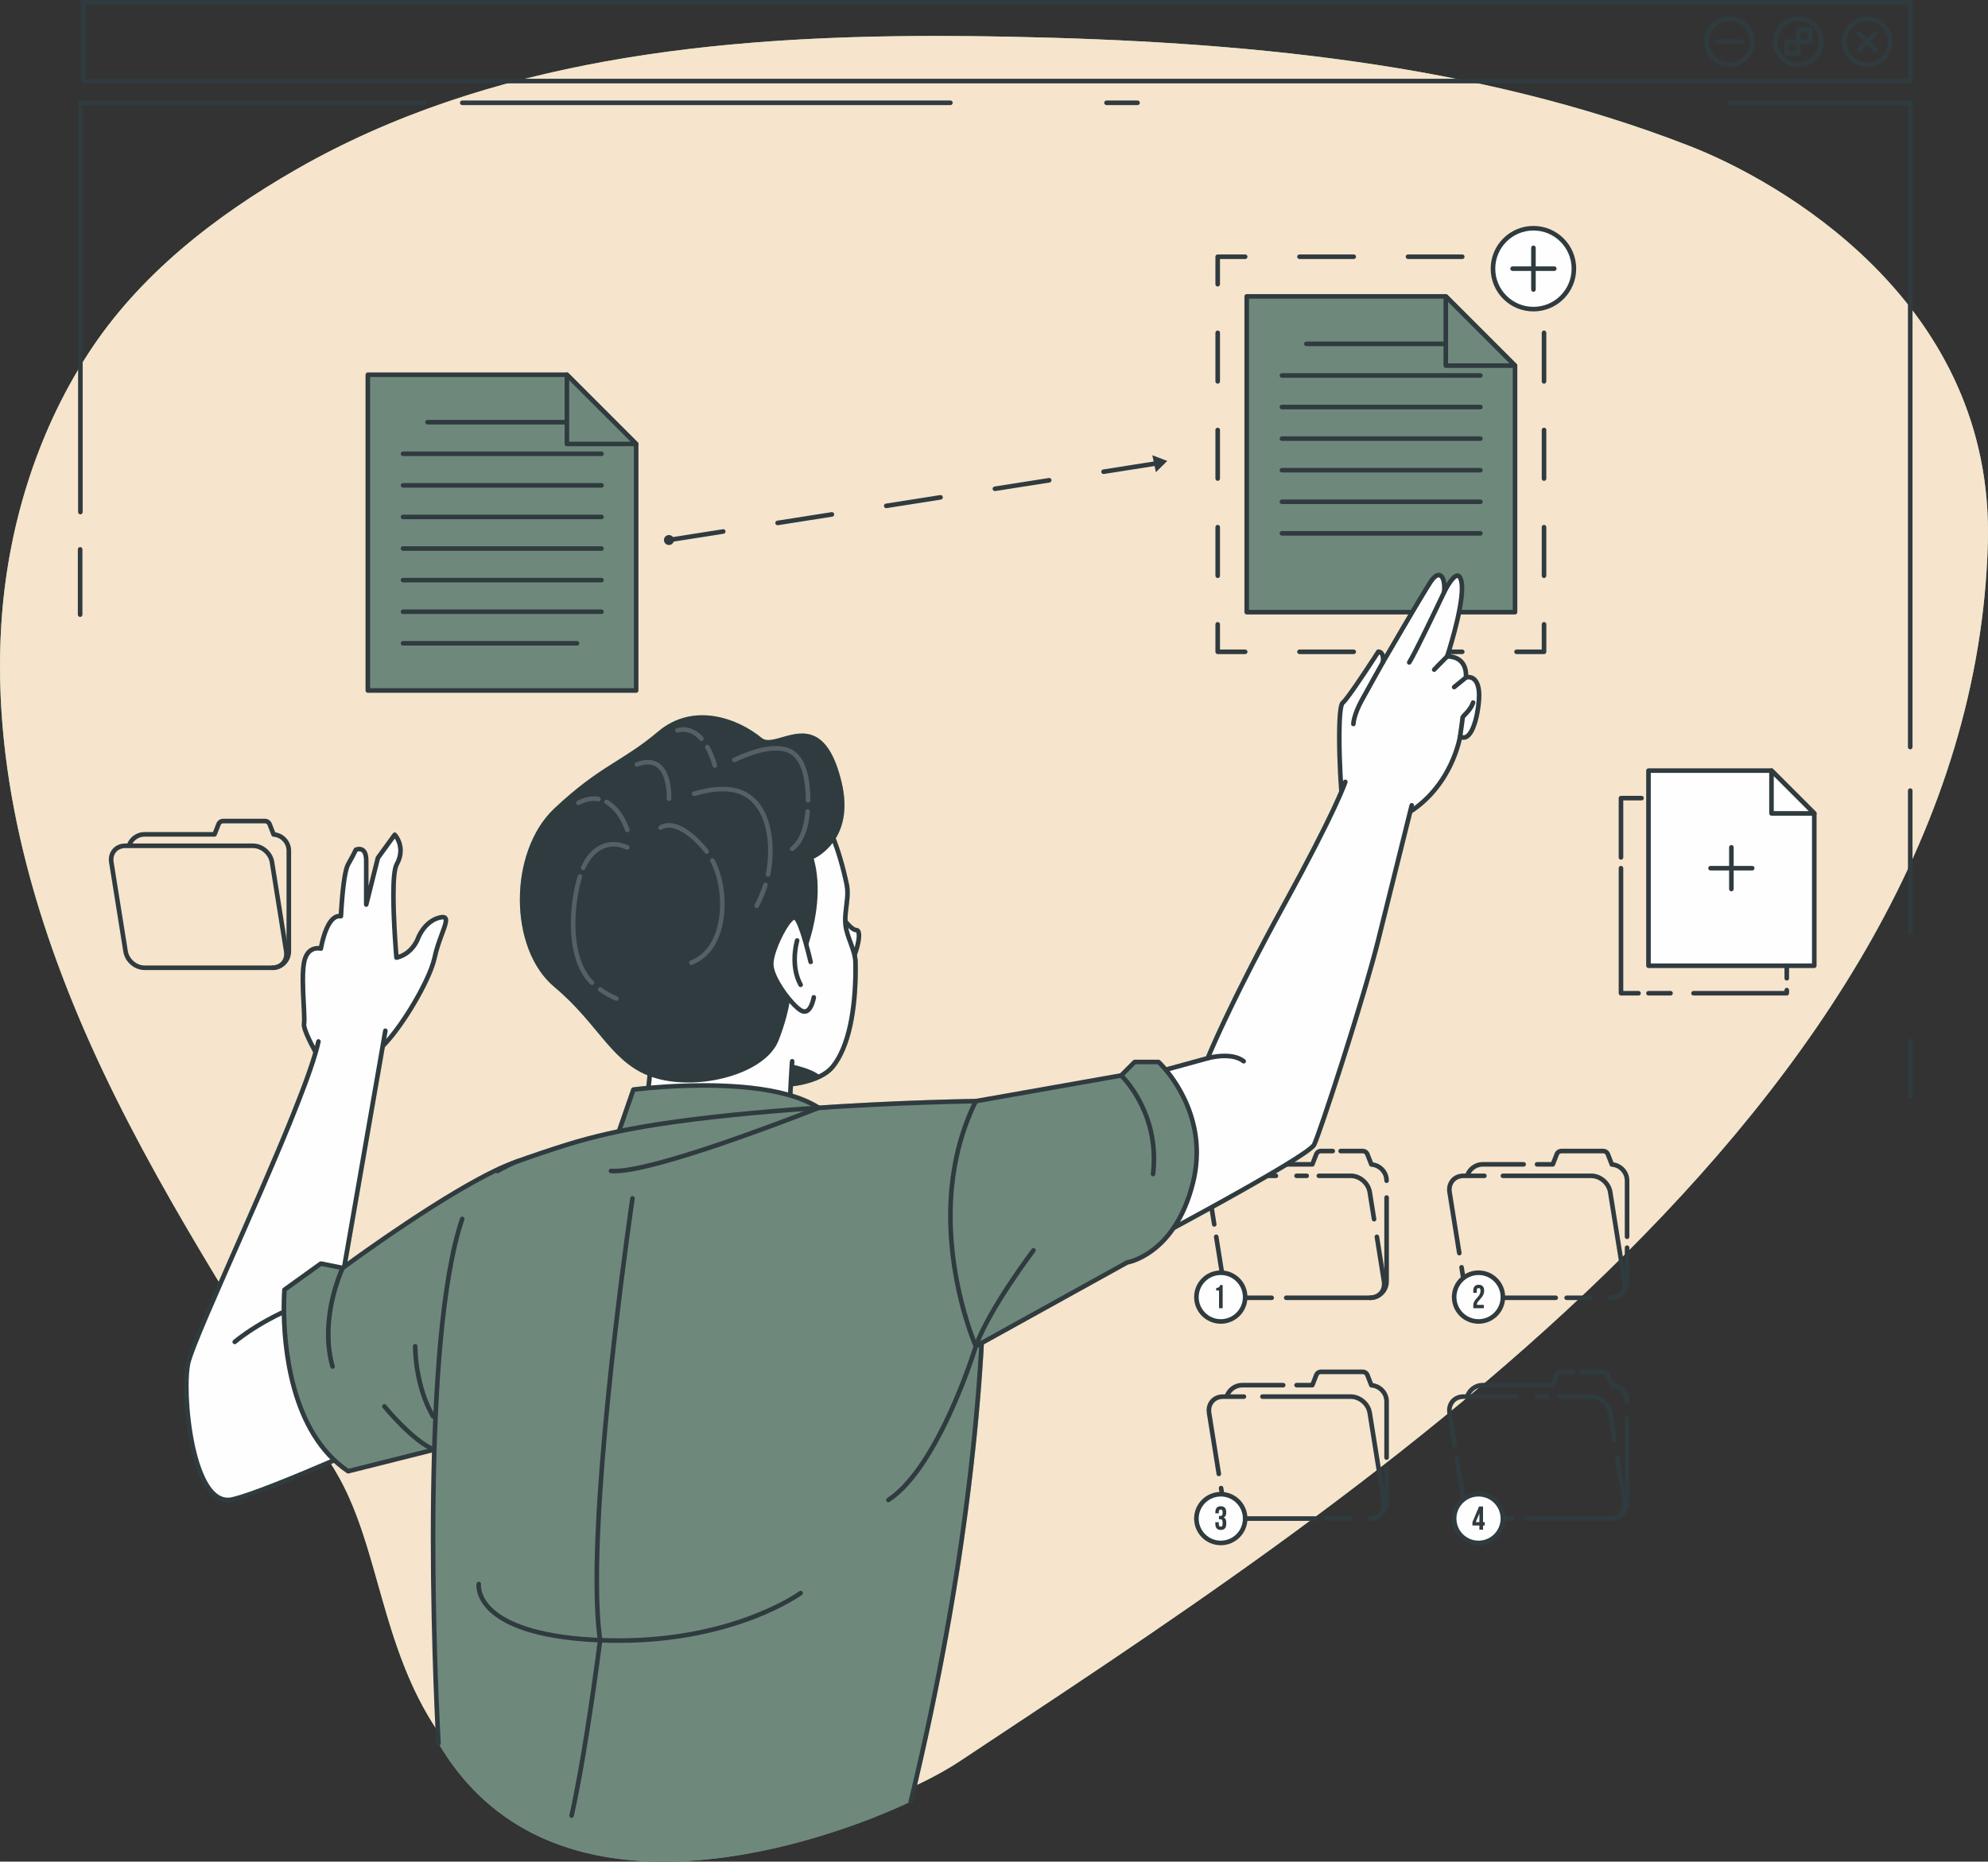 <?xml version="1.0" encoding="UTF-8"?> <svg xmlns="http://www.w3.org/2000/svg" xmlns:xlink="http://www.w3.org/1999/xlink" xmlns:xodm="http://www.corel.com/coreldraw/odm/2003" xml:space="preserve" width="153.039mm" height="143.34mm" version="1.1" style="shape-rendering:geometricPrecision; text-rendering:geometricPrecision; image-rendering:optimizeQuality; fill-rule:evenodd; clip-rule:evenodd" viewBox="0 0 8938.81 8372.33"><rect x="0" y="0" width="8938.81" height="8372.33" fill="#333333" stroke="none"/> <defs> <style type="text/css"> .fil7 {fill:none;fill-rule:nonzero} .fil3 {fill:#FEFEFE;fill-rule:nonzero} .fil6 {fill:#E5E4E3;fill-rule:nonzero} .fil0 {fill:#80C49A;fill-rule:nonzero} .fil5 {fill:#555F65;fill-rule:nonzero} .fil2 {fill:#303B3F;fill-rule:nonzero} .fil4 {fill:#6E897C;fill-rule:nonzero} .fil1 {fill:#F6E4CD;fill-rule:nonzero} </style> </defs> <g id="Слой_x0020_1">  <path class="fil0" d="M2122.08 7972.9c498.86,501.19 1687.69,283.61 2196.59,-54.45 1651.78,-1097.42 4549.44,-2927.7 4619.48,-5477.03 29.74,-1083.57 -938.57,-1628.15 -1341.42,-1784.97 -967.4,-376.6 -2020.82,-470.7 -3058.73,-491.37 -1084.13,-21.59 -2244.8,44.94 -3207.03,597.47 -364.46,209.27 -706.6,474.58 -936.5,830.86 -233.53,361.91 -362.46,789.22 -388.83,1217.96 -42.53,691.58 160.27,1378.88 456.71,2005.16 296.44,626.26 685.38,1203.27 1043.94,1796.17 233.91,386.78 195.51,937.99 615.78,1360.21z"></path> <path class="fil1" d="M4123.68 8026.83c117.76,-499.78 193.52,-943.31 240.77,-1327.27l0.02 -0.4c30.6,-246.72 49.45,-468.76 60.21,-665.3l643.52 -356.35c0,0 51.31,-8.04 113.13,-54.19l0 0 0 0c26.42,-19.54 54.73,-46.03 81.82,-81.82 67.64,-36.47 148.77,-80.57 230.45,-125.84 100.99,-55.97 202.8,-113.7 281.2,-161.1 39.21,-23.71 72.57,-44.81 97.17,-61.92 12.3,-8.57 22.42,-16.13 30.13,-22.66 7.7,-6.72 12.98,-11.6 16.3,-18.14 3.73,-7.93 9.67,-23.4 17.76,-45.86 56.46,-156.56 213.12,-642.99 272.2,-880.76 33.63,-135.4 70.98,-285.71 99.91,-402.15 14.47,-58.23 26.85,-107.99 35.59,-143.21 8.76,-35.21 13.87,-55.8 13.88,-55.86 1.38,-5.53 -2,-11.11 -7.52,-12.49 -0.82,-0.2 -1.67,-0.29 -2.49,-0.29 -4.3,0 -8.24,2.7 -9.71,6.86l-279.18 -98.53c0.08,-0.21 0.13,-0.35 0.13,-0.37 1.69,-5.44 -1.36,-11.21 -6.8,-12.9 -1,-0.31 -2.04,-0.46 -3.05,-0.46 -4.39,0 -8.47,2.84 -9.82,7.25l-0.4 1.17c-4.45,13.33 -50.07,141.1 -276.95,554.44 -223.02,406.3 -324.35,645.83 -339.25,681.81l-188.66 51.66c-14.9,-17.12 -24.68,-26.15 -24.68,-26.15l-107.56 0 -60.58 60.58 -643.46 113.8c-0.87,-4.95 -5.13,-8.51 -10.14,-8.51 -0.04,0 -0.08,0 -0.12,0 -0.12,0 -317.36,3.95 -703.84,29.67 -34.66,-21.94 -75.38,-39.21 -119.8,-52.85 0.48,-11.52 0.97,-22.62 1.47,-33.19 50.07,-6.84 93.87,-19.22 128.7,-37.07l-0.04 0.02c23.61,-12.03 43.15,-26.62 57.49,-44.08l-7.97 -6.53 7.97 6.51c75.27,-92.46 105.39,-261.71 105.62,-446.08 0,-10.03 -0.08,-20.11 -0.27,-30.21 -0.61,-30.21 -10.82,-59.28 -21.12,-87.55 -10.39,-28.27 -20.91,-55.8 -23.66,-81.9l0 -0.05c-0.8,-7.42 -1.15,-14.89 -1.15,-22.42 -0.11,-39.56 9.93,-80.2 10.03,-121.49 0,-12.75 -1.01,-25.57 -3.69,-38.39l0 -0.02c-15.92,-75.54 -35.89,-145.85 -59.36,-206.14 32.74,-53.82 54.42,-135.05 26.07,-252.95 -42.71,-177.62 -110.84,-218.42 -177.77,-218.42 -28.43,0 -56.64,7.38 -82.6,14.74 -25.96,7.38 -49.66,14.73 -69.05,14.73 -11.44,0 -21.37,-2.55 -29.39,-9.19 -63.62,-52.57 -163.02,-102.39 -267.52,-102.39 -66.9,0 -135.89,20.42 -198.92,73.66 -161.46,136.38 -260.12,151.43 -466.44,345.71 -206.3,194.31 -206.3,629.94 0,802.33 192.22,160.59 252.06,328.79 418.95,397.47 -1.47,16.07 -3.15,32.03 -5.05,47.83 -37.27,3.53 -59.32,6.43 -59.42,6.45 -3.87,0.49 -7.11,3.13 -8.39,6.84l-63.11 182.13c-83.43,17.7 -157.41,37.15 -222.66,57.16 -69.92,21.45 -183.92,60.08 -235.25,79.14 -31.26,11.68 -85.62,42.08 -85.86,42.2 -2.84,1.57 -4.64,4.29 -5.15,7.27 -235.43,113.17 -581.83,361.77 -666.4,423.36l183.01 -1050.95c0.99,-5.6 -2.77,-10.94 -8.38,-11.91 -0.6,-0.1 -1.19,-0.14 -1.78,-0.14 -4.91,0 -9.26,3.52 -10.14,8.53l0 0 -0.6 3.48 -279.96 44.82c-0.65,-4.08 -3.74,-7.54 -8.01,-8.45 -0.74,-0.16 -1.46,-0.25 -2.18,-0.25 -4.75,0 -9.02,3.32 -10.05,8.14 -15.22,71.01 -57.89,189.34 -113.63,328.06 -83.62,208.19 -196.7,462.96 -291.42,678.35 -11.43,26 -22.59,51.43 -33.41,76.14 -187.19,-308.63 -366.64,-621.39 -521.01,-947.52 -270.09,-570.62 -462.46,-1191.91 -462.35,-1820.92 0.01,-61.35 1.85,-122.77 5.64,-184.23 26.37,-428.74 155.3,-856.05 388.83,-1217.96 229.89,-356.28 572.04,-621.6 936.5,-830.86 866.08,-497.33 1892.9,-600.91 2880,-600.91 109.58,0 218.71,1.28 327.03,3.44 1037.9,20.67 2091.33,114.77 3058.73,491.37 396.75,154.46 1341.98,685.01 1342.08,1736.14 0,16.16 -0.23,32.43 -0.66,48.84 -70.04,2549.33 -2967.7,4379.61 -4619.48,5477.03 -57.08,37.93 -122.72,74.32 -194.99,108.38zm-2154.89 -240.6c-261.56,-388.66 -261.78,-841.65 -462.49,-1173.53 -5.76,-9.53 -11.52,-19.04 -17.29,-28.54 7.52,-3.22 15.08,-6.47 22.61,-9.7 16.69,15.08 34.59,29.15 53.7,42.05l162.57 -40.8 0 0 224.97 -56.5c-2,67.52 -3.41,135.13 -4.29,202.18 -0.88,65.42 -1.27,130.26 -1.27,193.83 0,395.22 15.07,741.29 21.5,871.01z"></path> <path class="fil2" d="M8589.15 364.59l0 -10.3 -8204.03 0 0 -333.68 8193.72 0 0 343.99 10.3 0 0 -10.3 0 10.3 10.3 0 0 -354.29c0,-2.72 -1.09,-5.36 -3.01,-7.3 -1.92,-1.92 -4.57,-3.01 -7.3,-3.01l-8214.33 0c-2.71,0 -5.37,1.09 -7.28,3.01 -1.92,1.94 -3.02,4.58 -3.02,7.3l0 354.29c0,2.72 1.1,5.38 3.02,7.3 1.92,1.92 4.57,3.01 7.28,3.01l8214.33 0c2.72,0 5.38,-1.09 7.3,-3.01 1.92,-1.92 3.01,-4.58 3.01,-7.3l-10.3 0z"></path> <path class="fil2" d="M8468.79 260.43l-7.27 -7.3c-18.18,18.15 -41.89,27.2 -65.69,27.2 -23.82,0 -47.53,-9.05 -65.69,-27.2 -18.18,-18.17 -27.2,-41.89 -27.22,-65.69 0.02,-23.82 9.04,-47.52 27.22,-65.69l0 0c18.15,-18.15 41.87,-27.18 65.69,-27.2 23.8,0.02 47.52,9.05 65.69,27.2l0 0c18.15,18.17 27.2,41.87 27.2,65.69 0,23.8 -9.05,47.52 -27.2,65.69l0 0 7.27 7.3 7.3 7.27c22.13,-22.13 33.26,-51.24 33.23,-80.25 0.02,-29.02 -11.09,-58.13 -33.23,-80.26l0 0c-22.15,-22.15 -51.25,-33.26 -80.26,-33.23 -29.01,-0.02 -58.13,11.08 -80.25,33.23l0 0c-22.15,22.13 -33.26,51.24 -33.26,80.26 0,29.01 11.1,58.12 33.26,80.25 22.13,22.13 51.24,33.26 80.25,33.24 29.01,0.02 58.11,-11.11 80.26,-33.24l0 0 -7.3 -7.27z"></path> <path class="fil2" d="M8426.14 142.57l-75.21 75.19c-4.02,4.02 -4.02,10.55 0,14.57 4.04,4.02 10.55,4.02 14.59,0l75.19 -75.19c4.02,-4.02 4.02,-10.55 0,-14.57 -4.02,-4.02 -10.55,-4.02 -14.57,0z"></path> <path class="fil2" d="M8440.71 217.76l-75.19 -75.19c-4.04,-4.02 -10.55,-4.02 -14.59,0 -4.02,4.02 -4.02,10.55 0,14.57l75.21 75.19c4.02,4.02 10.55,4.02 14.57,0 4.02,-4.02 4.02,-10.55 0,-14.57z"></path> <path class="fil2" d="M8189.26 187.45l-10.3 0c0,25.67 -10.39,48.85 -27.22,65.69 -16.83,16.83 -39.99,27.2 -65.67,27.22 -25.69,-0.02 -48.85,-10.39 -65.69,-27.22 -16.83,-16.83 -27.22,-40.02 -27.22,-65.69 0,-25.7 10.39,-48.84 27.22,-65.69 16.83,-16.82 39.99,-27.2 65.69,-27.2 25.68,0 48.84,10.39 65.67,27.2 16.83,16.86 27.22,39.99 27.22,65.69l10.3 0 10.3 0c0,-62.68 -50.81,-113.49 -113.49,-113.49 -62.7,0 -113.49,50.81 -113.51,113.49 0.02,62.7 50.81,113.49 113.51,113.51 62.68,-0.02 113.49,-50.81 113.49,-113.51l-10.3 0z"></path> <path class="fil2" d="M8086.07 240.61l10.3 0 0 -96.04 32.56 0 0 32.58 -96.04 0c-2.72,0 -5.36,1.09 -7.3,3.01 -1.92,1.92 -3.01,4.57 -3.01,7.3l0 53.16c0,2.72 1.09,5.38 3.01,7.3 1.94,1.92 4.57,3.01 7.3,3.01l53.18 0c2.72,0 5.36,-1.09 7.3,-3.01 1.92,-1.92 3.01,-4.57 3.01,-7.3l-10.3 0 0 -10.3 -42.88 0 0 -32.56 96.04 0c2.72,0 5.38,-1.09 7.3,-3.03 1.92,-1.92 3.01,-4.56 3.01,-7.27l0 -53.19c0,-2.7 -1.09,-5.36 -3.01,-7.27 -1.92,-1.92 -4.57,-3.03 -7.3,-3.03l-53.16 0c-2.72,0 -5.36,1.12 -7.3,3.03 -1.92,1.92 -3.01,4.57 -3.01,7.27l0 106.34 10.3 0 0 -10.3 0 10.3z"></path> <path class="fil2" d="M7879.5 187.45l-10.3 0c-0.02,25.67 -10.39,48.85 -27.22,65.69 -16.83,16.83 -39.99,27.2 -65.67,27.22 -25.69,-0.02 -48.84,-10.39 -65.69,-27.22 -16.82,-16.83 -27.2,-40.02 -27.2,-65.69 0,-25.7 10.39,-48.84 27.2,-65.69 16.85,-16.82 39.99,-27.2 65.69,-27.2 25.68,0 48.84,10.39 65.67,27.2 16.83,16.86 27.2,39.99 27.22,65.69l10.3 0 10.3 0c-0.02,-62.68 -50.81,-113.49 -113.49,-113.49 -62.68,0 -113.49,50.81 -113.49,113.49 0,62.7 50.82,113.49 113.49,113.51 62.68,-0.02 113.48,-50.81 113.49,-113.51l-10.3 0z"></path> <path class="fil2" d="M7829.48 177.15l-106.32 0c-5.69,0 -10.3,4.61 -10.3,10.3 0,5.68 4.61,10.3 10.3,10.3l106.32 0c5.69,0 10.3,-4.61 10.3,-10.3 0,-5.69 -4.61,-10.3 -10.3,-10.3z"></path> <path class="fil2" d="M371.71 2302.99l0 -1830.39 1535.39 0c5.69,0 10.3,-4.59 10.3,-10.3 0,-5.69 -4.61,-10.3 -10.3,-10.3l-1545.69 0c-2.72,0 -5.37,1.11 -7.29,3.03 -1.92,1.92 -3.01,4.57 -3.01,7.28l0 1840.68c0,5.71 4.61,10.3 10.3,10.3 5.68,0 10.3,-4.59 10.3,-10.3z"></path> <path class="fil2" d="M8599.45 3359.78l0 -2897.47c0,-2.7 -1.09,-5.36 -3.01,-7.28 -1.92,-1.92 -4.57,-3.03 -7.3,-3.03l-812.84 0c-5.68,0 -10.3,4.61 -10.3,10.3 0,5.71 4.62,10.3 10.3,10.3l802.53 0 0 2887.17c0,5.68 4.61,10.3 10.3,10.3 5.69,0 10.3,-4.61 10.3,-10.3z"></path> <path class="fil2" d="M8578.85 3555.5l0 638.49c0,5.69 4.61,10.3 10.3,10.3 5.69,0 10.3,-4.61 10.3,-10.3l0 -638.49c0,-5.71 -4.61,-10.3 -10.3,-10.3 -5.69,0 -10.3,4.6 -10.3,10.3z"></path> <path class="fil2" d="M8578.85 4679.93l0 250.33c0,5.68 4.61,10.3 10.3,10.3 5.69,0 10.3,-4.62 10.3,-10.3l0 -250.33c0,-5.69 -4.61,-10.3 -10.3,-10.3 -5.69,0 -10.3,4.61 -10.3,10.3z"></path> <path class="fil2" d="M350 2470.63l0 293.57c0,5.68 4.61,10.3 10.3,10.3 5.69,0 10.3,-4.62 10.3,-10.3l0 -293.57c0,-5.68 -4.61,-10.3 -10.3,-10.3 -5.69,0 -10.3,4.61 -10.3,10.3z"></path> <path class="fil2" d="M2078.36 472.6l2195.08 0c5.69,0 10.3,-4.59 10.3,-10.3 0,-5.69 -4.61,-10.3 -10.3,-10.3l-2195.08 0c-5.71,0 -10.3,4.61 -10.3,10.3 0,5.71 4.6,10.3 10.3,10.3z"></path> <path class="fil2" d="M4975.25 472.6l139.68 0c5.69,0 10.3,-4.59 10.3,-10.3 0,-5.69 -4.61,-10.3 -10.3,-10.3l-139.68 0c-5.69,0 -10.3,4.61 -10.3,10.3 0,5.71 4.61,10.3 10.3,10.3z"></path> <path class="fil2" d="M6799.36 6819.13l-132.06 0c-17.56,0.02 -35.05,-7.16 -48.84,-19.02 -13.78,-11.85 -23.63,-28.18 -26.41,-45.76l-32.02 -200.76c-0.89,-5.62 -6.19,-9.46 -11.79,-8.55 -5.62,0.89 -9.46,6.19 -8.55,11.79l32 200.77c3.71,23 16.22,43.37 33.34,58.13 17.13,14.74 39.11,23.99 62.27,24.01l132.06 0c5.68,0 10.3,-4.62 10.3,-10.3 0,-5.69 -4.62,-10.3 -10.3,-10.3z"></path> <path class="fil2" d="M7262.05 6556.83l32.02 200.77c0.54,3.42 0.81,6.76 0.81,9.98 -0.02,14.96 -5.5,27.65 -14.65,36.78 -9.16,9.09 -22.08,14.75 -37.95,14.78l-377.69 0c-5.69,0 -10.3,4.61 -10.3,10.3 0,5.68 4.61,10.3 10.3,10.3l377.69 0c20.88,0.04 39.4,-7.71 52.5,-20.78 13.12,-13.04 20.73,-31.3 20.71,-51.39 0,-4.33 -0.35,-8.76 -1.07,-13.23l-32 -200.76c-0.91,-5.62 -6.18,-9.46 -11.8,-8.55 -5.61,0.89 -9.44,6.19 -8.55,11.79z"></path> <path class="fil2" d="M7011.3 6291.27l143.5 0c17.53,-0.02 35.05,7.17 48.81,19.04 13.81,11.85 23.63,28.18 26.44,45.76l19.39 121.68c0.89,5.6 6.18,9.43 11.79,8.55 5.62,-0.91 9.46,-6.18 8.55,-11.8l-19.39 -121.65c-3.69,-23.02 -16.2,-43.42 -33.32,-58.15 -17.14,-14.74 -39.11,-24.01 -62.27,-24.03l-143.5 0c-5.68,0 -10.3,4.61 -10.3,10.3 0,5.69 4.62,10.3 10.3,10.3z"></path> <path class="fil2" d="M6911.06 6291.27l45.64 0c5.71,0 10.3,-4.61 10.3,-10.3 0,-5.69 -4.6,-10.3 -10.3,-10.3l-45.64 0c-5.69,0 -10.3,4.61 -10.3,10.3 0,5.69 4.61,10.3 10.3,10.3z"></path> <path class="fil2" d="M6551.14 6497.89l-23.14 -145.06c-0.53,-3.45 -0.8,-6.78 -0.8,-9.99 0.02,-14.98 5.5,-27.65 14.65,-36.78 9.17,-9.11 22.09,-14.77 37.95,-14.79l238.57 0c5.68,0 10.3,-4.61 10.3,-10.3 0,-5.69 -4.62,-10.3 -10.3,-10.3l-238.57 0c-20.87,-0.02 -39.4,7.73 -52.5,20.79 -13.12,13.02 -20.73,31.28 -20.71,51.39 0,4.33 0.35,8.76 1.07,13.23l23.14 145.06c0.89,5.62 6.18,9.46 11.79,8.56 5.62,-0.89 9.46,-6.17 8.55,-11.79z"></path> <path class="fil2" d="M7073.78 6159.27l-53.08 0c-13.5,0 -25.61,8.28 -30.52,20.88l-15.15 38.94 -307.74 0c-36.98,0.02 -68.37,23.86 -79.6,57.04 -1.81,5.4 1.07,11.25 6.45,13.07 5.4,1.83 11.25,-1.05 13.06,-6.45 8.49,-25.02 32.17,-43.07 60.08,-43.05l314.79 0c4.26,0 8.05,-2.6 9.6,-6.57l17.7 -45.52c1.83,-4.68 6.31,-7.73 11.31,-7.73l53.08 0c5.68,0 10.3,-4.61 10.3,-10.3 0,-5.69 -4.61,-10.3 -10.3,-10.3z"></path> <path class="fil2" d="M7326.25 6303.05c-0.02,-44.36 -34.49,-80.32 -77.99,-83.41l-0.72 10.29 9.6 -3.75 -17.9 -46.03 0 0.02c-4.88,-12.61 -17.02,-20.89 -30.52,-20.89l-99.6 0c-5.69,0 -10.3,4.61 -10.3,10.3 0,5.69 4.61,10.3 10.3,10.3l99.6 0c5.01,0 9.5,3.07 11.29,7.73l0.02 0 17.9 46.05c1.44,3.71 4.91,6.27 8.86,6.54 32.89,2.37 58.87,29.48 58.85,62.87 0,5.71 4.61,10.3 10.3,10.3 5.68,0 10.3,-4.6 10.3,-10.3z"></path> <path class="fil2" d="M7242.26 6839.74c46.41,0 83.99,-37.59 83.99,-83.97l0 -377.24c0,-5.68 -4.61,-10.28 -10.3,-10.28 -5.69,0 -10.3,4.6 -10.3,10.28l0 377.24c-0.06,34.99 -28.37,63.3 -63.39,63.36 -5.68,0 -10.3,4.61 -10.3,10.3 0,5.68 4.62,10.3 10.3,10.3z"></path> <path class="fil2" d="M5490.47 6627.05l-43.72 -274.21c-0.55,-3.45 -0.82,-6.78 -0.82,-10.03 0.04,-14.96 5.5,-27.63 14.65,-36.76 9.17,-9.08 22.11,-14.75 37.96,-14.77l94.72 0c5.68,0 10.3,-4.61 10.3,-10.3 0,-5.69 -4.62,-10.3 -10.3,-10.3l-94.72 0c-20.88,-0.02 -39.4,7.73 -52.49,20.77 -13.12,13.04 -20.75,31.28 -20.73,51.37 0,4.35 0.37,8.8 1.07,13.27l43.72 274.23c0.91,5.63 6.18,9.43 11.8,8.55 5.62,-0.91 9.44,-6.19 8.55,-11.81z"></path> <path class="fil2" d="M5913.86 6819.13l-327.87 0c-17.53,0.02 -35.03,-7.16 -48.81,-19.02 -13.78,-11.85 -23.64,-28.18 -26.42,-45.76l-10.14 -63.65c-0.88,-5.61 -6.18,-9.43 -11.79,-8.55 -5.62,0.9 -9.46,6.18 -8.55,11.81l10.14 63.64c3.69,23 16.2,43.37 33.32,58.13 17.14,14.74 39.09,23.99 62.25,24.01l327.87 0c5.69,0 10.3,-4.62 10.3,-10.3 0,-5.69 -4.61,-10.3 -10.3,-10.3z"></path> <path class="fil2" d="M6071.47 6819.13l-108.69 0c-5.69,0 -10.3,4.61 -10.3,10.3 0,5.68 4.61,10.3 10.3,10.3l108.69 0c5.69,0 10.3,-4.62 10.3,-10.3 0,-5.69 -4.61,-10.3 -10.3,-10.3z"></path> <path class="fil2" d="M5676.35 6291.27l397.17 0c17.56,-0.02 35.05,7.17 48.84,19.04 13.78,11.85 23.61,28.18 26.39,45.76l64.04 401.53c0.56,3.42 0.81,6.76 0.81,9.98 -0.02,14.96 -5.48,27.65 -14.63,36.78 -9.19,9.09 -22.11,14.75 -37.97,14.78 -5.69,0 -10.3,4.61 -10.3,10.3 0,5.68 4.61,10.3 10.3,10.3 20.87,0.04 39.41,-7.71 52.5,-20.78 13.13,-13.04 20.75,-31.3 20.71,-51.39 0,-4.33 -0.35,-8.76 -1.05,-13.23l-64.06 -401.51c-3.67,-23.02 -16.17,-43.42 -33.3,-58.15 -17.14,-14.74 -39.11,-24.01 -62.27,-24.03l-397.17 0c-5.68,0 -10.3,4.61 -10.3,10.3 0,5.69 4.62,10.3 10.3,10.3z"></path> <path class="fil2" d="M5769.85 6219.08l-183.86 0c-36.94,0.02 -68.35,23.86 -79.56,57.06 -1.83,5.37 1.07,11.23 6.45,13.06 5.4,1.82 11.23,-1.07 13.07,-6.47 8.47,-25 32.17,-43.07 60.04,-43.05l183.86 0c5.69,0 10.3,-4.61 10.3,-10.3 0,-5.69 -4.61,-10.3 -10.3,-10.3z"></path> <path class="fil2" d="M6244.97 6555.22l0 -252.17c0,-44.36 -34.5,-80.32 -77.97,-83.41l-0.74 10.29 9.6 -3.75 -17.91 -46.03c-4.91,-12.59 -17.02,-20.88 -30.54,-20.88l-188.01 0c-13.49,0 -25.63,8.28 -30.51,20.89l0.02 -0.02 -15.16 38.94 -64 0c-5.69,0 -10.3,4.61 -10.3,10.3 0,5.69 4.61,10.3 10.3,10.3l71.04 0c4.27,0 8.06,-2.6 9.6,-6.57l17.72 -45.52 0 0c1.79,-4.66 6.28,-7.73 11.29,-7.73l188.01 0c5.03,0 9.52,3.07 11.33,7.74l17.91 46.03c1.44,3.71 4.9,6.27 8.86,6.54 32.91,2.37 58.87,29.48 58.85,62.87l0 252.17c0,5.69 4.61,10.3 10.3,10.3 5.71,0 10.3,-4.61 10.3,-10.3z"></path> <path class="fil2" d="M6160.99 6839.74c46.4,0 83.99,-37.59 83.99,-83.97l0 -151.78c0,-5.69 -4.6,-10.3 -10.3,-10.3 -5.69,0 -10.28,4.61 -10.28,10.3l-0.02 151.78c-0.06,34.99 -28.35,63.3 -63.38,63.36 -5.69,0 -10.3,4.61 -10.3,10.3 0,5.68 4.61,10.3 10.3,10.3z"></path> <path class="fil2" d="M5718.07 5826.14l-132.08 0c-17.53,0.02 -35.03,-7.17 -48.81,-19.04 -13.78,-11.85 -23.64,-28.19 -26.42,-45.76l-32 -200.76c-0.91,-5.62 -6.18,-9.46 -11.8,-8.55 -5.62,0.89 -9.46,6.16 -8.55,11.79l32.02 200.76c3.69,23.02 16.2,43.42 33.32,58.15 17.12,14.73 39.09,24.01 62.25,24.02l132.08 0c5.69,0 10.3,-4.61 10.3,-10.3 0,-5.68 -4.61,-10.3 -10.3,-10.3z"></path> <path class="fil2" d="M6180.79 5563.82l32 200.76c0.56,3.42 0.81,6.76 0.81,9.99 -0.02,14.98 -5.48,27.66 -14.63,36.79 -9.19,9.11 -22.11,14.77 -37.97,14.79l-377.7 0c-5.68,0 -10.3,4.62 -10.3,10.3 0,5.69 4.61,10.3 10.3,10.3l377.7 0c20.87,0.02 39.41,-7.73 52.5,-20.79 13.13,-13.03 20.75,-31.28 20.71,-51.39 0,-4.32 -0.35,-8.76 -1.05,-13.22l-32.02 -200.76c-0.89,-5.62 -6.19,-9.46 -11.79,-8.55 -5.62,0.89 -9.46,6.16 -8.55,11.79z"></path> <path class="fil2" d="M5930 5298.28l143.52 0c17.56,-0.02 35.05,7.15 48.84,19.02 13.78,11.85 23.61,28.19 26.39,45.76l19.41 121.65c0.91,5.62 6.19,9.46 11.81,8.55 5.62,-0.88 9.43,-6.18 8.55,-11.79l-19.43 -121.67c-3.67,-23 -16.17,-43.37 -33.3,-58.13 -17.14,-14.73 -39.11,-23.98 -62.27,-24.01l-143.52 0c-5.68,0 -10.3,4.61 -10.3,10.3 0,5.69 4.62,10.3 10.3,10.3z"></path> <path class="fil2" d="M5829.76 5298.28l45.68 0c5.68,0 10.3,-4.61 10.3,-10.3 0,-5.69 -4.62,-10.3 -10.3,-10.3l-45.68 0c-5.69,0 -10.3,4.61 -10.3,10.3 0,5.69 4.61,10.3 10.3,10.3z"></path> <path class="fil2" d="M5469.88 5504.86l-23.14 -145.06c-0.55,-3.42 -0.82,-6.78 -0.82,-10.02 0.04,-14.94 5.5,-27.61 14.65,-36.74 9.17,-9.11 22.11,-14.75 37.96,-14.77l238.56 0c5.69,0 10.3,-4.61 10.3,-10.3 0,-5.69 -4.61,-10.3 -10.3,-10.3l-238.56 0c-20.88,-0.04 -39.4,7.7 -52.49,20.77 -13.12,13.03 -20.75,31.28 -20.73,51.35 0,4.35 0.37,8.78 1.07,13.27l23.14 145.06c0.91,5.62 6.19,9.43 11.81,8.55 5.62,-0.91 9.44,-6.19 8.55,-11.81z"></path> <path class="fil2" d="M5992.51 5166.26l-53.1 0c-13.52,0 -25.61,8.29 -30.5,20.88l0 0 -15.16 38.95 -307.76 0c-36.94,0.02 -68.35,23.86 -79.56,57.03 -1.83,5.4 1.07,11.26 6.45,13.07 5.4,1.83 11.23,-1.07 13.07,-6.45 8.47,-25.02 32.17,-43.06 60.04,-43.05l314.81 0c4.27,0 8.06,-2.59 9.6,-6.57l17.72 -45.52 0 0c1.79,-4.66 6.31,-7.74 11.29,-7.74l53.1 0c5.69,0 10.3,-4.6 10.3,-10.29 0,-5.71 -4.61,-10.3 -10.3,-10.3z"></path> <path class="fil2" d="M6244.97 5310.07c0,-44.38 -34.5,-80.32 -77.97,-83.43l-0.74 10.26 9.6 -3.73 -17.91 -46.03 0 -0.02c-4.91,-12.57 -17.02,-20.86 -30.54,-20.86l-99.59 0c-5.69,0 -10.3,4.6 -10.3,10.3 0,5.69 4.61,10.3 10.3,10.3l99.59 -0.02c5.01,0 9.52,3.09 11.33,7.77l0 -0.02 17.91 46.03c1.44,3.71 4.9,6.27 8.86,6.55 32.91,2.39 58.87,29.48 58.85,62.89 0,5.68 4.61,10.3 10.3,10.3 5.71,0 10.3,-4.62 10.3,-10.3z"></path> <path class="fil2" d="M6160.99 5846.75c46.4,0 83.99,-37.6 83.99,-83.99l0 -377.24c0,-5.68 -4.6,-10.3 -10.3,-10.3 -5.69,0 -10.28,4.61 -10.28,10.3l-0.02 377.24c-0.06,34.99 -28.37,63.32 -63.38,63.38 -5.69,0 -10.3,4.62 -10.3,10.3 0,5.69 4.61,10.3 10.3,10.3z"></path> <path class="fil2" d="M6571.75 5634.04l-43.75 -274.23c-0.53,-3.42 -0.8,-6.76 -0.8,-9.98 0.02,-14.96 5.5,-27.65 14.65,-36.78 9.17,-9.08 22.09,-14.75 37.95,-14.77l94.7 0c5.69,0 10.3,-4.61 10.3,-10.3 0,-5.69 -4.61,-10.3 -10.3,-10.3l-94.7 0c-20.87,-0.04 -39.4,7.7 -52.5,20.77 -13.1,13.04 -20.73,31.28 -20.71,51.39 0,4.33 0.35,8.76 1.07,13.23l43.75 274.23c0.89,5.61 6.18,9.44 11.79,8.55 5.62,-0.91 9.46,-6.18 8.55,-11.8z"></path> <path class="fil2" d="M6995.15 5826.14l-327.85 0c-17.56,0.02 -35.05,-7.17 -48.84,-19.04 -13.78,-11.85 -23.63,-28.19 -26.41,-45.76l-10.14 -63.65c-0.91,-5.62 -6.18,-9.46 -11.8,-8.55 -5.61,0.89 -9.44,6.19 -8.55,11.79l10.13 63.65c3.71,23.02 16.22,43.42 33.34,58.15 17.13,14.73 39.11,24.01 62.27,24.02l327.85 0c5.68,0 10.3,-4.61 10.3,-10.3 0,-5.68 -4.61,-10.3 -10.3,-10.3z"></path> <path class="fil2" d="M7152.74 5826.14l-108.67 0c-5.69,0 -10.3,4.62 -10.3,10.3 0,5.69 4.61,10.3 10.3,10.3l108.67 0c5.69,0 10.3,-4.61 10.3,-10.3 0,-5.68 -4.61,-10.3 -10.3,-10.3z"></path> <path class="fil2" d="M6757.63 5298.28l397.17 0c17.53,-0.02 35.05,7.15 48.81,19.02 13.81,11.85 23.63,28.19 26.44,45.76l64.02 401.51c0.54,3.42 0.81,6.76 0.81,9.99 -0.02,14.98 -5.5,27.66 -14.65,36.79 -9.16,9.11 -22.08,14.77 -37.95,14.79 -5.68,0 -10.3,4.62 -10.3,10.3 0,5.69 4.62,10.3 10.3,10.3 20.88,0.02 39.4,-7.73 52.5,-20.79 13.12,-13.03 20.73,-31.28 20.71,-51.39 0,-4.32 -0.35,-8.76 -1.07,-13.22l-64.02 -401.54c-3.69,-23 -16.2,-43.37 -33.32,-58.13 -17.14,-14.73 -39.11,-23.98 -62.27,-24.01l-397.17 0c-5.69,0 -10.3,4.61 -10.3,10.3 0,5.69 4.61,10.3 10.3,10.3z"></path> <path class="fil2" d="M6851.11 5226.08l-183.82 0c-36.98,0.02 -68.35,23.86 -79.6,57.03 -1.81,5.4 1.07,11.23 6.45,13.07 5.4,1.83 11.25,-1.05 13.06,-6.45 8.49,-25.02 32.17,-43.06 60.08,-43.05l183.82 0c5.71,0 10.3,-4.61 10.3,-10.3 0,-5.68 -4.59,-10.3 -10.3,-10.3z"></path> <path class="fil2" d="M7326.25 5562.19l0 -252.13c-0.02,-44.38 -34.49,-80.32 -77.97,-83.43l-0.74 10.26 9.6 -3.73 -17.9 -46.03 0 0c-4.88,-12.59 -17,-20.88 -30.52,-20.88l-188.02 0c-13.52,0 -25.61,8.31 -30.52,20.86l0 0.02 -15.15 38.95 -63.97 0c-5.69,0 -10.3,4.61 -10.3,10.3 0,5.69 4.61,10.3 10.3,10.3l71.02 0c4.26,0 8.05,-2.59 9.6,-6.57l17.7 -45.52 0 0.02c1.83,-4.68 6.33,-7.77 11.31,-7.77l188.02 0c4.99,0 9.5,3.09 11.29,7.74l0.02 0 17.9 46.03c1.44,3.71 4.88,6.27 8.86,6.55 32.91,2.39 58.87,29.48 58.85,62.89l0 252.13c0,5.68 4.61,10.3 10.3,10.3 5.68,0 10.3,-4.62 10.3,-10.3z"></path> <path class="fil2" d="M7242.26 5846.75c46.41,0 83.99,-37.6 83.99,-83.99l0 -151.8c0,-5.69 -4.61,-10.28 -10.3,-10.28 -5.69,0 -10.3,4.59 -10.3,10.28l0 151.8c-0.06,34.99 -28.37,63.32 -63.39,63.38 -5.68,0 -10.3,4.62 -10.3,10.3 0,5.69 4.62,10.3 10.3,10.3z"></path> <path class="fil2" d="M1225 4352.31l0 -10.3 -574.99 0c-17.54,0.02 -35.04,-7.17 -48.82,-19.04 -13.79,-11.85 -23.63,-28.19 -26.41,-45.79l-64.03 -401.5 0 -0.02c-0.54,-3.42 -0.81,-6.78 -0.81,-10.02 0.02,-14.94 5.5,-27.61 14.65,-36.74 9.18,-9.11 22.1,-14.75 37.96,-14.79l574.99 0c17.53,-0.02 35.03,7.17 48.81,19.04 13.79,11.85 23.63,28.19 26.42,45.76l64.04 401.51c0.54,3.42 0.8,6.78 0.8,10.02 -0.02,14.96 -5.5,27.63 -14.64,36.76 -9.18,9.11 -22.11,14.75 -37.96,14.79l0 10.3 0 10.3c20.87,0.02 39.4,-7.73 52.49,-20.79 13.12,-13.02 20.74,-31.28 20.71,-51.36 0,-4.35 -0.34,-8.78 -1.06,-13.27l-64.03 -401.5c-3.7,-23.01 -16.21,-43.42 -33.32,-58.15 -17.13,-14.74 -39.1,-24.01 -62.25,-24.03l-574.99 0c-20.87,-0.02 -39.4,7.73 -52.5,20.79 -13.12,13.02 -20.74,31.25 -20.71,51.35l0 0c0,4.35 0.35,8.78 1.07,13.27l0 0 64.03 401.51c3.69,23 16.2,43.4 33.32,58.15 17.13,14.73 39.09,23.98 62.25,24.02l574.99 0 0 -10.3z"></path> <path class="fil2" d="M1225 4362.61c46.39,-0.02 83.98,-37.63 83.99,-84.01l0 -452.67c-0.01,-44.38 -34.51,-80.32 -77.99,-83.43l-0.74 10.26 9.6 -3.73 -17.9 -46.03 0 -0.02c-4.91,-12.57 -17.02,-20.85 -30.53,-20.85l-187.99 0c-13.51,0 -25.63,8.28 -30.52,20.88l0 0 -15.14 38.92 -307.77 0c-36.96,0.02 -68.36,23.86 -79.56,57.08 -1.83,5.37 1.07,11.23 6.45,13.04 5.39,1.83 11.24,-1.07 13.07,-6.45 8.46,-25.02 32.15,-43.06 60.04,-43.06l314.81 0c4.26,0 8.05,-2.6 9.6,-6.55l17.7 -45.52 0 0c1.8,-4.66 6.31,-7.73 11.32,-7.73l187.99 0c5.01,0 9.51,3.07 11.34,7.74l-0.01 -0.02 17.9 46.05c1.44,3.69 4.9,6.24 8.86,6.54 32.91,2.39 58.88,29.46 58.86,62.89l0 452.67c-0.06,35.01 -28.38,63.32 -63.39,63.4 -5.69,0 -10.3,4.6 -10.3,10.3 0,5.69 4.61,10.3 10.3,10.3z"></path> <path class="fil3" d="M5598.75 5833.38c0,60.53 -49.09,109.62 -109.6,109.62 -60.53,0 -109.6,-49.09 -109.6,-109.62 0,-60.52 49.06,-109.6 109.6,-109.6 60.52,0 109.6,49.09 109.6,109.6z"></path> <path class="fil2" d="M5598.75 5833.38l-10.3 0c0,27.46 -11.11,52.21 -29.09,70.22 -17.99,17.99 -42.76,29.1 -70.21,29.1 -27.45,0 -52.21,-11.11 -70.2,-29.1 -17.99,-18.01 -29.07,-42.76 -29.09,-70.22 0.02,-27.45 11.1,-52.22 29.09,-70.2 17.99,-17.99 42.76,-29.1 70.2,-29.1 27.45,0 52.22,11.11 70.21,29.1 17.98,18.01 29.09,42.76 29.09,70.2l10.3 0 10.3 0c0,-66.21 -53.68,-119.9 -119.91,-119.9 -66.22,0 -119.88,53.7 -119.9,119.9 0.02,66.22 53.68,119.9 119.9,119.92 66.23,-0.02 119.91,-53.7 119.91,-119.92l-10.3 0z"></path> <path class="fil2" d="M5468.59 5792.15c12.65,0 15.5,-6.08 18.02,-13.08l11.03 0 0 104.3 -16.4 0 0 -79.58 -12.65 0 0 -11.64z"></path> <path class="fil3" d="M6757.63 5833.38c0,60.53 -49.06,109.62 -109.6,109.62 -60.52,0 -109.6,-49.09 -109.6,-109.62 0,-60.52 49.09,-109.6 109.6,-109.6 60.53,0 109.6,49.09 109.6,109.6z"></path> <path class="fil2" d="M6757.63 5833.38l-10.3 0c0,27.46 -11.09,52.21 -29.08,70.22 -18.01,17.99 -42.77,29.1 -70.22,29.1 -27.45,0 -52.22,-11.11 -70.22,-29.1 -17.99,-18.01 -29.08,-42.76 -29.08,-70.22 0,-27.45 11.09,-52.19 29.08,-70.2 18.01,-17.99 42.78,-29.1 70.22,-29.1 27.45,0 52.21,11.11 70.22,29.1 17.99,18.01 29.08,42.76 29.08,70.2l10.3 0 10.3 0c0,-66.21 -53.68,-119.9 -119.9,-119.9 -66.23,0 -119.9,53.7 -119.9,119.9 0,66.22 53.67,119.9 119.9,119.92 66.22,-0.02 119.9,-53.7 119.9,-119.92l-10.3 0z"></path> <path class="fil2" d="M6648.48 5792.76c-5.21,0 -8.49,2.83 -8.49,10.29l0 11.19 -15.52 0 0 -10.13c0,-16.71 8.37,-26.25 24.46,-26.25 16.09,0 24.44,9.54 24.44,26.25 0,13.84 -5.07,25.01 -20.28,41.25 -9.68,10.45 -12.34,15.37 -12.34,20.88l0.13 2.25 30.99 0 0 14.89 -47.39 0 0 -12.81c0,-11.62 4.21,-20.42 16.41,-33.23 12.52,-13.27 16.11,-21.45 16.11,-32.62 0,-9.4 -3.29,-11.93 -8.51,-11.93z"></path> <path class="fil3" d="M5598.75 6829.44c0,60.53 -49.09,109.62 -109.6,109.62 -60.53,0 -109.6,-49.08 -109.6,-109.62 0,-60.52 49.06,-109.58 109.6,-109.58 60.52,0 109.6,49.06 109.6,109.58z"></path> <path class="fil2" d="M5598.75 6829.44l-10.3 0c0,27.45 -11.11,52.21 -29.09,70.22 -17.99,17.99 -42.76,29.07 -70.21,29.09 -27.45,-0.02 -52.21,-11.1 -70.2,-29.09 -17.99,-18.01 -29.07,-42.76 -29.09,-70.22 0.02,-27.45 11.1,-52.2 29.09,-70.2 17.99,-17.99 42.76,-29.08 70.2,-29.08 27.45,0 52.22,11.09 70.22,29.08 17.97,18 29.08,42.76 29.08,70.2l10.3 0 10.3 0c0,-66.23 -53.68,-119.88 -119.91,-119.88 -66.22,0 -119.88,53.65 -119.9,119.88 0.02,66.23 53.68,119.9 119.9,119.92 66.23,-0.02 119.91,-53.69 119.91,-119.92l-10.3 0z"></path> <path class="fil2" d="M5497.22 6800.75c0,-9.4 -3.28,-11.93 -8.49,-11.93 -5.22,0 -8.49,2.83 -8.49,10.28l0 6.69 -15.5 0 0 -5.67c0,-16.68 8.35,-26.23 24.44,-26.23 16.1,0 24.44,9.55 24.44,26.23l0 2.68c0,11.19 -3.58,18.03 -11.45,21.31l0 0.32c8.18,3.58 11.45,11.19 11.45,21.76l0 8.2c0,16.68 -8.34,26.23 -24.44,26.23 -16.09,0 -24.44,-9.55 -24.44,-26.23l0 -8.66 15.5 0 0 9.7c0,7.44 3.28,10.29 8.49,10.29 5.21,0 8.49,-2.53 8.49,-11.77l0 -8.22c0,-9.67 -3.28,-13.25 -10.71,-13.25l-5.53 0 0 -14.92 6.41 0c6.12,0 9.82,-2.68 9.82,-11.03l0 -5.78z"></path> <path class="fil3" d="M6757.63 6829.44c0,60.53 -49.06,109.62 -109.6,109.62 -60.52,0 -109.6,-49.08 -109.6,-109.62 0,-60.52 49.09,-109.58 109.6,-109.58 60.53,0 109.6,49.06 109.6,109.58z"></path> <path class="fil2" d="M6757.63 6829.44l-10.3 0c0,27.45 -11.09,52.21 -29.08,70.22 -18.01,17.99 -42.77,29.07 -70.22,29.09 -27.45,-0.02 -52.22,-11.1 -70.22,-29.09 -17.99,-18.01 -29.08,-42.77 -29.08,-70.22 0,-27.45 11.09,-52.2 29.08,-70.2 18.01,-17.99 42.78,-29.08 70.22,-29.08 27.45,0 52.21,11.09 70.22,29.08 17.99,18 29.08,42.76 29.08,70.2l10.3 0 10.3 0c0,-66.23 -53.68,-119.88 -119.9,-119.88 -66.23,0 -119.9,53.65 -119.9,119.88 0,66.23 53.67,119.9 119.9,119.92 66.22,-0.02 119.9,-53.69 119.9,-119.92l-10.3 0z"></path> <path class="fil2" d="M6651.92 6845.59l0 -38.6 -0.31 0 -15.95 38.6 16.26 0zm-31.3 0l29.79 -70.48 17.88 0 0 70.48 7.74 0 0 14.89 -7.74 0 0 18.94 -16.38 0 0 -18.94 -31.3 0 0 -14.89z"></path> <path class="fil2" d="M7446.2 3599.64l395.47 0c5.69,0 10.3,-4.61 10.3,-10.3 0,-5.69 -4.61,-10.3 -10.3,-10.3l-395.47 0c-5.69,0 -10.3,4.61 -10.3,10.3 0,5.68 4.61,10.3 10.3,10.3z"></path> <path class="fil2" d="M7298.89 3856.09l0 -256.45 82.09 0c5.69,0 10.3,-4.61 10.3,-10.3 0,-5.69 -4.61,-10.3 -10.3,-10.3l-92.39 0c-2.72,0 -5.38,1.09 -7.3,3.01 -1.92,1.92 -3.01,4.57 -3.01,7.3l0 266.75c0,5.71 4.61,10.3 10.3,10.3 5.68,0 10.3,-4.6 10.3,-10.3z"></path> <path class="fil2" d="M7367.4 4456.53l-68.51 0 0 -552.08c0,-5.69 -4.62,-10.3 -10.3,-10.3 -5.69,0 -10.3,4.61 -10.3,10.3l0 562.38c0,2.72 1.09,5.37 3.01,7.29 1.92,1.92 4.57,3.01 7.3,3.01l78.81 0c5.69,0 10.3,-4.61 10.3,-10.3 0,-5.69 -4.61,-10.3 -10.3,-10.3z"></path> <path class="fil2" d="M7511.41 4456.53l-99.2 0c-5.68,0 -10.3,4.61 -10.3,10.3 0,5.68 4.62,10.3 10.3,10.3l99.2 0c5.71,0 10.3,-4.61 10.3,-10.3 0,-5.69 -4.6,-10.3 -10.3,-10.3z"></path> <path class="fil2" d="M8023.76 4452.76l0 3.77 -409.09 0c-5.69,0 -10.3,4.61 -10.3,10.3 0,5.68 4.61,10.3 10.3,10.3l419.4 0c2.7,0 5.36,-1.09 7.27,-3.01 1.92,-1.92 3.03,-4.57 3.03,-7.29l0 -14.08c0,-5.71 -4.61,-10.3 -10.3,-10.3 -5.71,0 -10.3,4.6 -10.3,10.3z"></path> <path class="fil2" d="M8023.76 3781.73l0 617.81c0,5.68 4.6,10.3 10.3,10.3 5.69,0 10.3,-4.62 10.3,-10.3l0 -617.81c0,-5.71 -4.61,-10.3 -10.3,-10.3 -5.71,0 -10.3,4.59 -10.3,10.3z"></path> <polygon class="fil3" points="8157.7,3658.1 8157.7,4343.2 7412.22,4343.2 7412.22,3465.71 7965.3,3465.71 8094.66,3595.06 "></polygon> <path class="fil2" d="M8157.7 3658.1l-10.3 0 0 674.8 -724.87 0 0 -856.89 538.52 0 126.33 126.33 0 0 63.03 63.03 7.3 -7.27 -10.3 0 10.3 0 7.27 -7.3 -63.01 -63.03 0 0 -129.38 -129.36c-1.92,-1.92 -4.57,-3.01 -7.27,-3.01l-553.09 0c-2.72,0 -5.37,1.09 -7.29,3.01 -1.92,1.92 -3.01,4.57 -3.01,7.3l0 877.5c0,2.72 1.09,5.38 3.01,7.3 1.92,1.92 4.57,3.01 7.29,3.01l745.48 0c2.7,0 5.36,-1.09 7.27,-3.01 1.92,-1.92 3.03,-4.57 3.03,-7.3l0 -685.1c0,-2.72 -1.12,-5.38 -3.03,-7.3l-7.27 7.3z"></path> <polygon class="fil3" points="8157.7,3658.1 7965.3,3658.1 7965.3,3465.71 8094.66,3595.06 "></polygon> <path class="fil2" d="M8157.7 3658.1l0 -10.3 -182.09 0 0 -157.22 111.76 111.76 0 0 63.03 63.03 7.3 -7.27 0 -10.3 0 10.3 7.27 -7.3 -63.01 -63.03 0 0 -129.38 -129.36c-2.94,-2.94 -7.38,-3.83 -11.23,-2.23 -3.84,1.59 -6.35,5.36 -6.35,9.52l0 192.39c0,2.7 1.09,5.36 3.01,7.27 1.92,1.92 4.57,3.03 7.3,3.03l192.39 0c4.16,0 7.91,-2.52 9.52,-6.37 1.58,-3.85 0.7,-8.29 -2.25,-11.23l-7.27 7.3z"></path> <path class="fil2" d="M7774.66 3810.72l0 187.47c0,5.71 4.61,10.3 10.3,10.3 5.69,0 10.3,-4.6 10.3,-10.3l0 -187.47c0,-5.69 -4.61,-10.3 -10.3,-10.3 -5.69,0 -10.3,4.61 -10.3,10.3z"></path> <path class="fil2" d="M7878.7 3894.15l-187.49 0c-5.68,0 -10.3,4.61 -10.3,10.3 0,5.69 4.61,10.3 10.3,10.3l187.49 0c5.68,0 10.3,-4.61 10.3,-10.3 0,-5.69 -4.62,-10.3 -10.3,-10.3z"></path> <polygon class="fil4" points="2860.35,1996.59 2860.35,3105.36 1653.91,3105.36 1653.91,1685.25 2549,1685.25 2758.35,1894.6 "></polygon> <path class="fil2" d="M2860.35 1996.59l-10.3 0 0 1098.47 -1185.83 0 0 -1399.51 880.52 0 206.32 206.32 101.99 102 7.3 -7.28 -10.3 0 10.3 0 7.27 -7.29 -101.99 -102 -209.35 -209.35c-1.92,-1.92 -4.56,-3.01 -7.28,-3.01l-895.09 0c-2.72,0 -5.37,1.09 -7.28,3.01 -1.93,1.93 -3.02,4.57 -3.02,7.3l0 1420.11c0,2.72 1.09,5.36 3.02,7.27 1.92,1.94 4.57,3.03 7.28,3.03l1206.44 0c2.7,0 5.36,-1.09 7.27,-3.03 1.92,-1.92 3.03,-4.55 3.03,-7.27l0 -1108.77c0,-2.72 -1.12,-5.37 -3.03,-7.29l-7.27 7.29z"></path> <path class="fil2" d="M1922.18 1909.04l782.49 0c5.68,0 10.3,-4.61 10.3,-10.3 0,-5.69 -4.62,-10.3 -10.3,-10.3l-782.49 0c-5.69,0 -10.3,4.61 -10.3,10.3 0,5.69 4.61,10.3 10.3,10.3z"></path> <path class="fil2" d="M1812.13 2051.09l892.55 0c5.68,0 10.3,-4.61 10.3,-10.3 0,-5.68 -4.62,-10.3 -10.3,-10.3l-892.55 0c-5.69,0 -10.3,4.61 -10.3,10.3 0,5.69 4.61,10.3 10.3,10.3z"></path> <path class="fil2" d="M1812.13 2193.15l892.55 0c5.68,0 10.3,-4.61 10.3,-10.3 0,-5.69 -4.62,-10.3 -10.3,-10.3l-892.55 0c-5.69,0 -10.3,4.61 -10.3,10.3 0,5.69 4.61,10.3 10.3,10.3z"></path> <path class="fil2" d="M1812.13 2335.18l892.55 0c5.68,0 10.3,-4.6 10.3,-10.3 0,-5.69 -4.62,-10.3 -10.3,-10.3l-892.55 0c-5.69,0 -10.3,4.61 -10.3,10.3 0,5.71 4.61,10.3 10.3,10.3z"></path> <path class="fil2" d="M1812.13 2477.25l892.55 0c5.68,0 10.3,-4.61 10.3,-10.3 0,-5.71 -4.62,-10.3 -10.3,-10.3l-892.55 0c-5.69,0 -10.3,4.6 -10.3,10.3 0,5.69 4.61,10.3 10.3,10.3z"></path> <path class="fil2" d="M1812.13 2619.3l892.55 0c5.68,0 10.3,-4.61 10.3,-10.3 0,-5.71 -4.62,-10.3 -10.3,-10.3l-892.55 0c-5.69,0 -10.3,4.59 -10.3,10.3 0,5.69 4.61,10.3 10.3,10.3z"></path> <path class="fil2" d="M1812.13 2761.33l892.55 0c5.68,0 10.3,-4.61 10.3,-10.3 0,-5.68 -4.62,-10.3 -10.3,-10.3l-892.55 0c-5.69,0 -10.3,4.61 -10.3,10.3 0,5.69 4.61,10.3 10.3,10.3z"></path> <path class="fil2" d="M1812.13 2903.39l782.49 0c5.68,0 10.3,-4.61 10.3,-10.3 0,-5.69 -4.62,-10.3 -10.3,-10.3l-782.49 0c-5.69,0 -10.3,4.61 -10.3,10.3 0,5.69 4.61,10.3 10.3,10.3z"></path> <polygon class="fil4" points="2860.35,1996.59 2549,1996.59 2549,1685.25 2758.35,1894.6 "></polygon> <path class="fil2" d="M2860.35 1996.59l0 -10.3 -301.04 0 0 -276.17 191.76 191.75 101.99 102 7.3 -7.28 0 -10.3 0 10.3 7.27 -7.29 -101.99 -102 -209.35 -209.35c-2.95,-2.95 -7.38,-3.81 -11.21,-2.23 -3.85,1.58 -6.37,5.36 -6.37,9.52l0 311.34c0,2.72 1.09,5.36 3.01,7.28 1.92,1.92 4.58,3.03 7.3,3.03l311.35 0c4.16,0 7.91,-2.51 9.52,-6.37 1.58,-3.85 0.7,-8.28 -2.25,-11.23l-7.27 7.29z"></path> <polygon class="fil4" points="6812.13,1644.28 6812.13,2753.05 5605.69,2753.05 5605.69,1332.94 6500.78,1332.94 6710.13,1542.29 "></polygon> <path class="fil2" d="M6812.13 1644.28l-10.3 0 0 1098.47 -1185.84 0 0 -1399.51 880.5 0 206.35 206.32 101.99 102 7.3 -7.28 -10.3 0 10.3 0 7.27 -7.29 -101.99 -102 -209.35 -209.35c-1.92,-1.92 -4.57,-3.01 -7.27,-3.01l-895.1 0c-2.72,0 -5.36,1.09 -7.27,3.01 -1.93,1.92 -3.03,4.57 -3.03,7.3l0 1420.11c0,2.7 1.09,5.36 3.03,7.27 1.92,1.92 4.56,3.03 7.27,3.03l1206.44 0c2.72,0 5.36,-1.11 7.27,-3.03 1.94,-1.92 3.03,-4.57 3.03,-7.27l0 -1108.77c0,-2.72 -1.12,-5.37 -3.03,-7.29l-7.27 7.29z"></path> <path class="fil2" d="M5873.97 1556.73l782.49 0c5.68,0 10.3,-4.61 10.3,-10.3 0,-5.69 -4.61,-10.3 -10.3,-10.3l-782.49 0c-5.71,0 -10.3,4.61 -10.3,10.3 0,5.69 4.6,10.3 10.3,10.3z"></path> <path class="fil2" d="M5763.92 1698.78l892.54 0c5.68,0 10.3,-4.61 10.3,-10.3 0,-5.69 -4.61,-10.3 -10.3,-10.3l-892.54 0c-5.68,0 -10.3,4.61 -10.3,10.3 0,5.68 4.62,10.3 10.3,10.3z"></path> <path class="fil2" d="M5763.92 1840.84l892.54 0c5.68,0 10.3,-4.61 10.3,-10.3 0,-5.71 -4.61,-10.3 -10.3,-10.3l-892.54 0c-5.68,0 -10.3,4.6 -10.3,10.3 0,5.69 4.62,10.3 10.3,10.3z"></path> <path class="fil2" d="M5763.92 1982.89l892.54 0c5.68,0 10.3,-4.61 10.3,-10.3 0,-5.69 -4.61,-10.3 -10.3,-10.3l-892.54 0c-5.68,0 -10.3,4.61 -10.3,10.3 0,5.68 4.62,10.3 10.3,10.3z"></path> <path class="fil2" d="M5763.92 2124.92l892.54 0c5.68,0 10.3,-4.59 10.3,-10.3 0,-5.69 -4.61,-10.3 -10.3,-10.3l-892.54 0c-5.68,0 -10.3,4.61 -10.3,10.3 0,5.71 4.62,10.3 10.3,10.3z"></path> <path class="fil2" d="M5763.92 2266.97l892.54 0c5.68,0 10.3,-4.6 10.3,-10.3 0,-5.69 -4.61,-10.3 -10.3,-10.3l-892.54 0c-5.68,0 -10.3,4.61 -10.3,10.3 0,5.71 4.62,10.3 10.3,10.3z"></path> <path class="fil2" d="M5763.92 2409.02l892.54 0c5.68,0 10.3,-4.59 10.3,-10.3 0,-5.69 -4.61,-10.3 -10.3,-10.3l-892.54 0c-5.68,0 -10.3,4.61 -10.3,10.3 0,5.71 4.62,10.3 10.3,10.3z"></path> <path class="fil4" d="M5763.92 2551.08l782.47 0c5.71,0 10.3,-4.61 10.3,-10.3 0,-5.69 -4.6,-10.3 -10.3,-10.3l-782.47 0c-5.68,0 -10.3,4.61 -10.3,10.3 0,5.69 4.62,10.3 10.3,10.3z"></path> <polygon class="fil4" points="6812.13,1644.28 6500.78,1644.28 6500.78,1332.94 6710.13,1542.29 "></polygon> <path class="fil2" d="M6812.13 1644.28l0 -10.3 -301.06 0 0 -276.17 191.77 191.75 101.99 102 7.3 -7.28 0 -10.3 0 10.3 7.27 -7.29 -101.99 -102 -209.35 -209.35c-2.94,-2.95 -7.37,-3.83 -11.23,-2.23 -3.85,1.59 -6.35,5.34 -6.35,9.52l0 311.34c0,2.72 1.09,5.36 3.01,7.28 1.92,1.92 4.57,3.03 7.3,3.03l311.35 0c4.16,0 7.91,-2.51 9.52,-6.37 1.58,-3.85 0.7,-8.28 -2.25,-11.23l-7.27 7.29z"></path> <path class="fil2" d="M6932.24 2807.76l0 113.33 -113.32 0c-5.69,0 -10.3,4.6 -10.3,10.3 0,5.69 4.61,10.3 10.3,10.3l123.63 0c2.72,0 5.36,-1.12 7.3,-3.03 1.92,-1.92 3.01,-4.57 3.01,-7.27l0 -123.63c0,-5.71 -4.61,-10.3 -10.3,-10.3 -5.68,0 -10.3,4.59 -10.3,10.3z"></path> <path class="fil2" d="M6574.9 2921.09l-244.01 0c-5.69,0 -10.3,4.6 -10.3,10.3 0,5.69 4.61,10.3 10.3,10.3l244.01 0c5.68,0 10.3,-4.61 10.3,-10.3 0,-5.71 -4.61,-10.3 -10.3,-10.3zm-488 0l-244.01 0c-5.68,0 -10.3,4.6 -10.3,10.3 0,5.69 4.62,10.3 10.3,10.3l244.01 0c5.69,0 10.3,-4.61 10.3,-10.3 0,-5.71 -4.61,-10.3 -10.3,-10.3z"></path> <path class="fil2" d="M5598.91 2921.09l-113.33 0 0 -113.33c0,-5.71 -4.61,-10.3 -10.3,-10.3 -5.68,0 -10.3,4.59 -10.3,10.3l0 123.63c0,2.7 1.09,5.36 3.01,7.27 1.94,1.92 4.58,3.03 7.3,3.03l123.63 0c5.69,0 10.3,-4.61 10.3,-10.3 0,-5.71 -4.61,-10.3 -10.3,-10.3z"></path> <path class="fil2" d="M5485.58 2589.26l0 -218.52c0,-5.69 -4.61,-10.3 -10.3,-10.3 -5.68,0 -10.3,4.61 -10.3,10.3l0 218.52c0,5.69 4.62,10.3 10.3,10.3 5.69,0 10.3,-4.61 10.3,-10.3zm0 -437.02l0 -218.5c0,-5.69 -4.61,-10.3 -10.3,-10.3 -5.68,0 -10.3,4.61 -10.3,10.3l0 218.5c0,5.69 4.62,10.3 10.3,10.3 5.69,0 10.3,-4.61 10.3,-10.3zm0 -437l0 -218.52c0,-5.69 -4.61,-10.3 -10.3,-10.3 -5.68,0 -10.3,4.61 -10.3,10.3l0 218.52c0,5.69 4.62,10.3 10.3,10.3 5.69,0 10.3,-4.61 10.3,-10.3z"></path> <path class="fil2" d="M5485.58 1278.23l0 -113.32 113.33 0c5.69,0 10.3,-4.62 10.3,-10.3 0,-5.69 -4.61,-10.3 -10.3,-10.3l-123.63 0c-2.72,0 -5.36,1.09 -7.3,3.03 -1.92,1.92 -3.01,4.55 -3.01,7.27l0 123.63c0,5.69 4.62,10.3 10.3,10.3 5.69,0 10.3,-4.61 10.3,-10.3z"></path> <path class="fil2" d="M5842.92 1164.9l244.01 0c5.68,0 10.3,-4.62 10.3,-10.3 0,-5.69 -4.62,-10.3 -10.3,-10.3l-244.01 0c-5.69,0 -10.3,4.61 -10.3,10.3 0,5.68 4.61,10.3 10.3,10.3zm487.99 0l244.01 0c5.69,0 10.3,-4.62 10.3,-10.3 0,-5.69 -4.61,-10.3 -10.3,-10.3l-244.01 0c-5.69,0 -10.3,4.61 -10.3,10.3 0,5.68 4.61,10.3 10.3,10.3z"></path> <path class="fil2" d="M6818.91 1164.9l113.32 0 0 113.32c0,5.69 4.62,10.3 10.3,10.3 5.69,0 10.3,-4.61 10.3,-10.3l0 -123.63c0,-2.72 -1.09,-5.36 -3.01,-7.27 -1.94,-1.94 -4.57,-3.03 -7.3,-3.03l-123.63 0c-5.69,0 -10.3,4.61 -10.3,10.3 0,5.68 4.61,10.3 10.3,10.3z"></path> <path class="fil2" d="M6932.24 1496.75l0 218.5c0,5.69 4.62,10.3 10.3,10.3 5.69,0 10.3,-4.61 10.3,-10.3l0 -218.5c0,-5.71 -4.61,-10.3 -10.3,-10.3 -5.68,0 -10.3,4.59 -10.3,10.3zm0 437l0 218.5c0,5.69 4.62,10.3 10.3,10.3 5.69,0 10.3,-4.61 10.3,-10.3l0 -218.5c0,-5.69 -4.61,-10.3 -10.3,-10.3 -5.68,0 -10.3,4.61 -10.3,10.3zm0 437l0 218.52c0,5.69 4.62,10.3 10.3,10.3 5.69,0 10.3,-4.61 10.3,-10.3l0 -218.52c0,-5.69 -4.61,-10.3 -10.3,-10.3 -5.68,0 -10.3,4.61 -10.3,10.3z"></path> <path class="fil2" d="M3009.38 2438.78l244.26 -38.41c5.62,-0.86 9.46,-6.14 8.57,-11.77 -0.86,-5.62 -6.14,-9.46 -11.76,-8.57l-244.28 38.39c-5.6,0.89 -9.46,6.16 -8.57,11.76 0.88,5.63 6.16,9.46 11.78,8.6zm488.54 -76.8l244.25 -38.39c5.62,-0.88 9.46,-6.16 8.57,-11.76 -0.86,-5.62 -6.14,-9.48 -11.76,-8.59l-244.28 38.39c-5.6,0.89 -9.46,6.16 -8.57,11.79 0.88,5.62 6.16,9.46 11.79,8.57zm488.53 -76.77l244.25 -38.39c5.62,-0.89 9.46,-6.16 8.57,-11.79 -0.88,-5.61 -6.14,-9.46 -11.76,-8.57l-244.28 38.39c-5.62,0.88 -9.46,6.16 -8.57,11.78 0.88,5.63 6.16,9.46 11.79,8.57zm488.53 -76.78l244.25 -38.39c5.62,-0.88 9.46,-6.16 8.57,-11.79 -0.89,-5.62 -6.14,-9.46 -11.77,-8.57l-244.28 38.39c-5.62,0.89 -9.46,6.16 -8.57,11.79 0.88,5.6 6.16,9.46 11.79,8.57zm488.51 -76.77l243.04 -38.21c5.62,-0.88 9.48,-6.16 8.59,-11.78 -0.88,-5.62 -6.16,-9.46 -11.78,-8.57l-243.04 38.21c-5.62,0.88 -9.46,6.16 -8.57,11.76 0.89,5.62 6.16,9.46 11.76,8.59z"></path> <polygon class="fil2" points="5248.56,2072.99 5181.3,2047.34 5197.34,2123.56 "></polygon> <path class="fil2" d="M3030.19 2428.6c0,12.38 -10.03,22.42 -22.42,22.42 -12.38,0 -22.42,-10.03 -22.42,-22.42 0,-12.38 10.03,-22.42 22.42,-22.42 12.38,0 22.42,10.03 22.42,22.42z"></path> <path class="fil3" d="M7076.89 1208.32c0,100.49 -81.45,181.92 -181.94,181.92 -100.47,0 -181.93,-81.43 -181.93,-181.92 0,-100.47 81.46,-181.93 181.93,-181.93 100.49,0 181.94,81.45 181.94,181.93z"></path> <path class="fil2" d="M7076.89 1208.32l-10.3 0c0,47.43 -19.18,90.27 -50.25,121.36 -31.09,31.07 -73.95,50.26 -121.38,50.26 -47.41,0 -90.25,-19.19 -121.34,-50.26 -31.07,-31.09 -50.25,-73.93 -50.28,-121.36 0.02,-47.42 19.2,-90.27 50.28,-121.34 31.09,-31.1 73.93,-50.28 121.34,-50.28 47.43,0 90.29,19.18 121.38,50.28 31.07,31.07 50.25,73.93 50.25,121.34l10.3 0 10.3 0c0,-106.16 -86.05,-192.23 -192.25,-192.23 -106.16,0 -192.21,86.07 -192.23,192.23 0.02,106.18 86.07,192.22 192.23,192.22 106.2,0 192.25,-86.05 192.25,-192.22l-10.3 0z"></path> <path class="fil2" d="M6884.64 1114.56l0 187.51c0,5.69 4.61,10.3 10.3,10.3 5.71,0 10.3,-4.61 10.3,-10.3l0 -187.51c0,-5.68 -4.6,-10.3 -10.3,-10.3 -5.69,0 -10.3,4.62 -10.3,10.3z"></path> <path class="fil2" d="M6988.69 1198.01l-187.46 0c-5.71,0 -10.3,4.61 -10.3,10.3 0,5.68 4.59,10.3 10.3,10.3l187.46 0c5.69,0 10.3,-4.62 10.3,-10.3 0,-5.69 -4.61,-10.3 -10.3,-10.3z"></path> <path class="fil3" d="M3849.9 4182.81c-24.46,0 -71.81,-66.66 -99.48,-109.12 -0.77,87.65 0.99,311.94 38.94,297.5 47.08,-17.97 96.42,-188.37 60.54,-188.37z"></path> <path class="fil2" d="M3849.9 4182.81l0 -10.3c-1.4,0.31 -7.93,-2.27 -15.37,-8.7 -11.35,-9.4 -25.32,-25.57 -38.71,-43.19 -13.46,-17.64 -26.48,-36.78 -36.78,-52.57 -2.48,-3.81 -7.16,-5.54 -11.52,-4.26 -4.35,1.28 -7.37,5.26 -7.39,9.81 -0.08,8.16 -0.12,17.49 -0.12,27.7 0,48.26 1.07,116.07 6.12,172.26 2.53,28.15 5.99,53.3 11.09,72.22 2.58,9.48 5.48,17.41 9.47,23.86 2.04,3.21 4.39,6.14 7.54,8.49 3.11,2.35 7.32,4.04 11.71,4.02 2.48,0 4.91,-0.49 7.09,-1.34 12.34,-4.87 22.09,-15.27 31.28,-28.27 13.62,-19.57 25.43,-45.93 34.1,-72.3 8.62,-26.42 14.08,-52.52 14.14,-72.41 -0.05,-8.45 -0.89,-15.85 -3.88,-22.5 -1.52,-3.32 -3.73,-6.55 -7.04,-9.01 -3.28,-2.49 -7.6,-3.85 -11.71,-3.81l0 10.3 0 10.3 0 -0.54 -0.16 0.49 0.16 0.05 0 -0.54 -0.16 0.49 0.47 -1.46 -0.86 1.28 0.39 0.18 0.47 -1.46 -0.86 1.28 0.23 -0.33 -0.29 0.27 0.06 0.06 0.23 -0.33 -0.29 0.27c0.12,0.08 1.01,1.43 1.63,4.08 0.62,2.62 1.01,6.38 1.01,10.92 0.1,21.58 -8.86,58.62 -22.24,90.63 -6.65,16.05 -14.38,30.97 -22.29,42.3 -7.83,11.41 -16.13,18.85 -21.7,20.79l-0.04 0.02 0.27 1.38 0 -1.4 -0.27 0.02 0.27 1.38 0 -1.4 0 1.83 0.64 -1.73 -0.64 -0.1 0 1.83 0.64 -1.73 -0.25 0.64 0.33 -0.6 -0.08 -0.04 -0.25 0.64 0.33 -0.6 -1.59 -1.65c-3.75,-4.57 -8.67,-18.94 -11.97,-37.81 -10.47,-57.08 -12.52,-156.75 -12.48,-220.93 0,-10.14 0.04,-19.41 0.1,-27.53l-10.28 -0.08 -8.63 5.62c13.97,21.42 32.87,48.93 51.67,71.46 9.42,11.27 18.8,21.31 27.88,28.89 9.19,7.39 17.72,13.15 28.56,13.46l0 -10.3z"></path> <path class="fil3" d="M3743.49 4797.88c-13.19,16.07 -31.53,29.88 -54.19,41.42 -60.17,30.9 -150.83,45.54 -254.89,41.62 -419.53,-16.07 -1058.29,-335.04 -807.52,-1123.19 153.72,-483.82 853.47,-322.68 1032.12,-138.47 62.64,64.49 114.77,200.08 148.15,359.15 12.16,58.1 -12.15,119.31 -5.36,181.33 5.98,56.04 43.68,112.71 44.71,168.55 3.5,194.72 -26.58,376.25 -103.02,469.59z"></path> <path class="fil2" d="M3743.49 4797.88l-7.96 -6.55c-12.06,14.69 -29.2,27.73 -50.91,38.8l-0.02 0.02c-51.49,26.5 -128.31,41.15 -217.44,41.09 -10.61,0 -21.41,-0.21 -32.35,-0.62 -175.04,-6.66 -389.42,-66.95 -559.11,-192.58 -169.68,-125.77 -295,-315.71 -295.13,-584.8 0,-99.62 17.25,-210.19 56.12,-332.38 37.14,-116.62 105.91,-194.14 191.78,-243.29 85.84,-49.06 189.16,-69.38 294.2,-69.35 108.61,-0.02 218.99,21.7 313.18,54.97 94.17,33.18 172.19,78.2 215.76,123.24l0 0c60,61.38 112.48,196.04 145.47,354.1l-0.02 -0.02c2.32,11.13 3.25,22.5 3.25,34.18 0.08,37.83 -9.95,78.63 -10.03,121.49 0,8.16 0.37,16.38 1.28,24.67l0 -0.02c3.24,29.92 14.54,58.75 24.79,86.79 10.28,28.02 19.43,55.2 19.86,80.86 0.18,9.98 0.26,19.95 0.26,29.84 0.23,182.02 -31.24,348.47 -100.97,433.04l7.98 6.54 7.97 6.51c75.27,-92.46 105.39,-261.71 105.62,-446.08 0,-10.03 -0.08,-20.11 -0.27,-30.21 -0.61,-30.21 -10.82,-59.28 -21.12,-87.55 -10.39,-28.27 -20.91,-55.8 -23.66,-81.9l0 -0.05c-0.8,-7.42 -1.15,-14.89 -1.15,-22.42 -0.11,-39.56 9.93,-80.2 10.03,-121.49 0,-12.75 -1.01,-25.57 -3.69,-38.39l0 -0.02c-33.77,-160.09 -85.55,-296.59 -150.83,-364.22l0 0.02c-47.27,-48.63 -127.4,-94.27 -223.69,-128.33 -96.29,-34 -208.67,-56.12 -320.04,-56.15 -107.64,0.02 -214.46,20.71 -304.42,72.08 -89.98,51.31 -162.74,133.71 -201.19,254.93 -39.44,123.92 -57.1,236.61 -57.1,338.62 -0.15,275.78 129.61,472.89 303.5,601.37 173.89,128.59 391.56,189.69 570.56,196.59 11.21,0.43 22.25,0.64 33.14,0.64 91.38,-0.04 170.79,-14.65 226.86,-43.37l-0.04 0.02c23.61,-12.03 43.15,-26.62 57.49,-44.08l-7.97 -6.53z"></path> <path class="fil2" d="M3689.3 4839.3c-60.17,30.9 -150.83,45.54 -254.89,41.62 28.64,-49.25 70.88,-104.88 70.88,-104.88 0,0 138.47,20.4 184.01,63.26z"></path> <path class="fil3" d="M3561.85 4772.7c0,0 -38.04,477.16 24.75,584.8 62.78,107.64 -542.7,215.28 -784.88,0 0,0 138.35,-355.15 124.89,-698.25l635.24 113.45z"></path> <path class="fil2" d="M3551.59 4771.88c-0.02,0.16 -11.45,143.56 -11.45,291.27 0,60.97 1.94,122.66 7.48,175.56 5.68,52.98 14.42,96.81 30.08,123.98 2.27,3.94 3.11,7.27 3.13,10.53 -0.02,4.37 -1.61,9.15 -5.75,14.71 -7.15,9.75 -22.19,20.73 -43.37,30.75 -63.65,30.35 -180.79,52.89 -306.09,52.81 -152.85,0.15 -318.12,-33.44 -417.05,-121.69l-6.85 7.71 9.6 3.73c0.17,-0.62 126.44,-324.16 126.52,-654.22 0,-16.05 -0.29,-32.12 -0.93,-48.18 -0.23,-5.67 -5.01,-10.09 -10.69,-9.89 -5.68,0.23 -10.12,5.03 -9.89,10.71 0.62,15.76 0.91,31.55 0.91,47.35 0.02,162.45 -31.25,324.35 -62.58,445.49 -15.66,60.56 -31.32,110.94 -43.04,146.15 -5.88,17.6 -10.76,31.42 -14.18,40.8 -3.4,9.4 -5.32,14.28 -5.32,14.3 -1.57,4 -0.46,8.59 2.76,11.44 105.79,93.73 275.04,126.76 430.73,126.9 97.4,-0.02 189.52,-13.08 258.04,-33.53 34.29,-10.26 62.66,-22.27 83.23,-35.97 10.26,-6.88 18.63,-14.2 24.72,-22.32 6.04,-8.1 9.83,-17.31 9.83,-27.05 0.02,-7.17 -2.08,-14.34 -5.93,-20.91 -12.73,-21.49 -22.07,-64.1 -27.38,-115.76 -5.44,-51.74 -7.38,-112.87 -7.38,-173.4 0,-73.35 2.84,-145.8 5.68,-199.89 1.43,-27.05 2.87,-49.49 3.92,-65.17 1.07,-15.68 1.77,-24.54 1.79,-24.56 0.43,-5.69 -3.8,-10.65 -9.46,-11.11 -5.67,-0.45 -10.63,3.8 -11.09,9.46z"></path> <path class="fil2" d="M3659.09 3861.74c0,0 188.5,-79.83 124.85,-344.54 -60.87,-253.1 -173.33,-228.39 -260.37,-203.68 -41.25,11.72 -76.8,23.43 -98.44,5.54 -104.38,-86.22 -304.97,-165.09 -466.44,-28.73 -161.46,136.38 -260.12,151.43 -466.44,345.71 -206.3,194.31 -206.3,629.94 0,802.33 206.32,172.36 260.12,353.5 457.48,410.95 197.33,57.43 491.6,-19.76 550.78,-169.54 59.18,-149.76 59.18,-252.93 59.18,-252.93 0,0 171.17,-302.51 99.4,-565.12z"></path> <path class="fil3" d="M3644.89 4325.94c0,0 -42.59,-186.11 -69.52,-199.56 -26.89,-13.47 -109.87,147.08 -107.62,211.45 2.24,64.35 89.69,178.73 132.31,205.64 42.61,26.93 57.55,-49.33 59.05,-58.29l-14.22 -159.23z"></path> <path class="fil2" d="M3654.95 4323.65c-0.02,-0.12 -10.72,-46.76 -24.83,-95.32 -7.07,-24.29 -14.96,-49.04 -22.98,-68.94 -4,-9.95 -8.01,-18.71 -12.15,-25.8 -4.33,-7.03 -8.08,-12.69 -15,-16.42 -2.56,-1.3 -5.42,-1.92 -8.1,-1.89 -8.04,0.2 -13.8,4.12 -19.6,8.86 -9.99,8.53 -20.17,21.92 -30.68,38.49 -15.66,24.83 -31.52,56.64 -43.62,87.82 -12.06,31.28 -20.5,61.49 -20.58,84.77l0.04 2.99 0 0c0.68,18.28 7.07,38.44 16.55,59.4 14.28,31.36 35.81,64.33 57.98,92.33 22.27,28.02 44.67,50.83 62.58,62.25 7.54,4.78 15.23,7.31 22.73,7.31 10.82,0.04 19.86,-5.38 26.23,-12.1 9.66,-10.16 15.35,-23.59 19.34,-35.36 3.94,-11.78 5.85,-21.86 6.41,-25.17 0.95,-5.61 -2.84,-10.92 -8.47,-11.85 -5.61,-0.95 -10.92,2.84 -11.85,8.45 -0.51,3.24 -3.56,18.77 -9.6,32.43 -2.97,6.84 -6.73,13.17 -10.67,17.22 -4.06,4.1 -7.46,5.73 -11.4,5.77 -2.84,0 -6.59,-0.91 -11.72,-4.14 -9.29,-5.83 -22.44,-17.58 -36.25,-32.68 -20.79,-22.67 -43.54,-52.95 -61.05,-83.16 -17.58,-30.1 -29.62,-60.54 -30.23,-81.43l0 -0.02 -0.02 -2.25c-0.06,-13.87 4.3,-34.24 11.6,-56.23 10.9,-33.07 28.16,-70.16 45.18,-98.47 8.49,-14.14 16.96,-26.13 24.17,-34.1 3.61,-4 6.9,-6.99 9.37,-8.67l2.91 -1.63 0.66 -0.2 -0.02 -0.02 0 0 0.02 0.02 -0.02 -0.02 0 0 0 -2.55 -1.11 2.27 1.11 0.29 0 -2.55 -1.11 2.27 0.06 0.04c0.81,0.37 4.23,4.26 7.48,10.34 5.91,10.65 12.72,27.76 19.2,47 9.78,28.89 19.14,62.78 26.02,89.38 3.46,13.31 6.28,24.79 8.24,32.95 1.98,8.16 3.07,12.92 3.07,12.94 1.28,5.54 6.8,9 12.34,7.74 5.54,-1.28 9.01,-6.8 7.75,-12.34z"></path> <path class="fil2" d="M3574.5 4226.5c-0.18,0.61 -11.64,38.05 -11.66,87.83 0.02,36.48 6.18,79.76 28.19,119.74 2.74,4.99 9,6.8 13.99,4.06 4.99,-2.74 6.8,-9 4.06,-13.99 -19.76,-35.79 -25.64,-75.62 -25.64,-109.81 0,-23.3 2.72,-43.91 5.44,-58.62 1.36,-7.34 2.7,-13.23 3.71,-17.22 0.49,-2 0.91,-3.53 1.19,-4.53l0.41 -1.43c1.67,-5.44 -1.4,-11.21 -6.84,-12.88 -5.44,-1.65 -11.19,1.4 -12.86,6.85z"></path> <path class="fil5" d="M3561.85 3827.23c-3.09,0 -6.14,-1.38 -8.18,-4.04 -3.46,-4.51 -2.6,-10.98 1.92,-14.44 22.69,-17.35 37.95,-42.63 48.13,-71.23 10.2,-28.54 15.19,-60.13 17.66,-89 0.47,-5.37 4.96,-9.42 10.26,-9.42 0.29,0 0.6,0 0.88,0.04 5.67,0.47 9.87,5.48 9.38,11.15 -2.58,29.92 -7.71,63.11 -18.77,94.14 -11.05,30.99 -28.15,60.08 -55.02,80.67 -1.87,1.44 -4.08,2.13 -6.27,2.13z"></path> <path class="fil5" d="M3633.56 3609.86c-5.62,0 -10.24,-4.55 -10.28,-10.2 -0.29,-28.52 -1.96,-64.06 -8.49,-98.16 -6.51,-34.15 -18.03,-66.68 -36.86,-89.39 -12.59,-15.16 -28.13,-26.15 -48.46,-31.51 -13.17,-3.46 -27.12,-5.01 -41.6,-5.01 -0.12,0 -0.25,0 -0.37,0 -60.18,0 -128.88,27.42 -181.65,51.31 -1.38,0.62 -2.83,0.91 -4.23,0.91 -3.93,0 -7.69,-2.27 -9.42,-6.07 -2.32,-5.18 -0.02,-11.27 5.18,-13.62 53.65,-24.11 124.21,-53.02 190.49,-53.12 15.95,0 31.67,1.71 46.84,5.67 24.74,6.45 44.34,20.38 59.12,38.33 14.81,17.97 25.07,39.83 32.37,63.03 14.53,46.43 17.29,98.54 17.7,137.44 0.04,5.68 -4.51,10.34 -10.2,10.4 -0.04,0 -0.08,0 -0.12,0z"></path> <path class="fil5" d="M3402.12 4083.99c-1.67,0 -3.36,-0.39 -4.91,-1.23 -5.01,-2.72 -6.86,-8.98 -4.14,-13.97 15.93,-29.39 28.85,-60.31 38.65,-92.27 1.36,-4.43 5.44,-7.28 9.85,-7.28 1,0 2.02,0.15 3.03,0.46 5.44,1.67 8.49,7.42 6.82,12.86 -10.2,33.26 -23.66,65.46 -40.24,96.06 -1.87,3.42 -5.42,5.37 -9.07,5.37z"></path> <path class="fil5" d="M3453.41 3943.3c-0.68,0 -1.36,-0.08 -2.06,-0.23 -5.58,-1.13 -9.17,-6.57 -8.04,-12.14 6.34,-31.16 10.28,-67.09 10.28,-104.01 0,-43.77 -5.54,-88.93 -18.85,-129.26 -13.33,-40.37 -34.33,-75.74 -64.99,-100.86 -33.96,-27.84 -75.66,-37.85 -119.82,-37.87 -0.02,0 -0.06,0 -0.11,0 -42.28,0 -86.36,9.37 -125.79,20.64 -0.95,0.27 -1.9,0.39 -2.84,0.39 -4.49,0 -8.61,-2.94 -9.89,-7.48 -1.57,-5.46 1.61,-11.17 7.07,-12.73 40.47,-11.54 86.23,-21.43 131.57,-21.43 0.06,0 0.12,0 0.18,0 47.07,0 94.11,10.88 132.7,42.55 34.47,28.27 57.29,67.32 71.48,110.32 14.2,43.06 19.91,90.24 19.91,135.73 0,38.39 -4.06,75.58 -10.69,108.11 -0.99,4.88 -5.3,8.26 -10.09,8.26z"></path> <path class="fil5" d="M3108.68 4339.62c-4.16,0 -8.06,-2.51 -9.63,-6.61 -2.04,-5.32 0.62,-11.27 5.92,-13.31 47,-18.05 79.82,-53.41 101.41,-98.6 21.54,-45.13 31.32,-99.89 31.3,-154.64 0.04,-71.15 -16.56,-142.26 -43.46,-191.59 -2.72,-4.99 -0.89,-11.25 4.12,-13.97 1.57,-0.84 3.25,-1.26 4.9,-1.26 3.67,0 7.19,1.96 9.07,5.38 28.99,53.41 45.9,127.09 45.97,201.43 -0.02,57.16 -10.08,114.73 -33.3,163.5 -23.16,48.73 -59.98,88.83 -112.65,108.98 -1.2,0.47 -2.45,0.68 -3.67,0.68z"></path> <path class="fil5" d="M3177.71 3840.25c-3.15,0 -6.24,-1.42 -8.26,-4.14 -14.65,-19.68 -40.69,-48.79 -70.49,-72.53 -29.61,-23.74 -63.12,-41.6 -91.26,-41.6 -0.16,0 -0.33,0 -0.5,0 -11.29,0.02 -21.76,2.62 -31.75,8.66 -1.67,1.03 -3.52,1.5 -5.34,1.5 -3.48,0 -6.88,-1.77 -8.81,-4.96 -2.95,-4.87 -1.4,-11.19 3.46,-14.16 13.29,-8.08 27.82,-11.64 42.32,-11.64 0.04,0 0.08,0 0.12,0 36.6,0.2 72.92,21.02 104.59,46.1 31.63,25.22 58.42,55.22 74.16,76.34 3.4,4.56 2.47,11 -2.1,14.4 -1.83,1.38 -4,2.04 -6.14,2.04z"></path> <path class="fil5" d="M3153.83 3332.2c-2.9,0 -5.79,-1.21 -7.83,-3.58 -19.85,-23.12 -46.2,-37.5 -74.18,-37.5 -0.02,0 -0.04,0 -0.06,0 -7.44,0 -15.06,1.01 -22.81,3.17 -0.93,0.25 -1.86,0.37 -2.78,0.37 -4.5,0 -8.64,-2.99 -9.91,-7.54 -1.52,-5.48 1.66,-11.15 7.15,-12.69 9.52,-2.66 19.02,-3.92 28.33,-3.92l0.02 0c35.26,0.02 67.03,17.99 89.88,44.69 3.71,4.3 3.19,10.82 -1.11,14.53 -1.96,1.67 -4.33,2.47 -6.7,2.47z"></path> <path class="fil5" d="M3213.98 3453.06c-4.56,0 -8.72,-3.03 -9.95,-7.62 -7.56,-28.11 -18.59,-55.43 -32.83,-80.73 -2.78,-4.95 -1.03,-11.23 3.94,-14.04 1.61,-0.88 3.34,-1.31 5.05,-1.31 3.59,0 7.09,1.89 8.98,5.25 15.1,26.87 26.75,55.76 34.76,85.45 1.46,5.5 -1.78,11.14 -7.28,12.63 -0.91,0.25 -1.79,0.37 -2.68,0.37z"></path> <path class="fil5" d="M3008.15 3602.28c-0.19,0 -0.35,0 -0.54,-0.02 -5.69,-0.29 -10.06,-5.13 -9.77,-10.79l0.08 -2.06c0.04,-1.42 0.08,-3.5 0.08,-6.18 0,-12.26 -0.89,-36.7 -6.41,-61.92 -5.48,-25.29 -15.85,-50.98 -32.92,-66.43 -11.46,-10.3 -25.53,-16.73 -45.35,-16.81 -0.02,0 -0.02,0 -0.02,0 -12.67,0 -27.76,2.78 -45.54,9.5 -1.2,0.46 -2.43,0.66 -3.64,0.66 -4.16,0 -8.08,-2.53 -9.64,-6.66 -2,-5.33 0.68,-11.27 6.02,-13.29 19.61,-7.4 37.13,-10.82 52.83,-10.82 0.11,0 0.2,0 0.33,0 24.4,0 44.29,8.76 58.89,22.21 14.77,13.47 24.52,31.21 31.24,49.54 13.33,36.67 14.79,76.38 14.81,94.02 0,5.75 -0.16,9.13 -0.16,9.29 -0.29,5.5 -4.84,9.77 -10.28,9.77z"></path> <path class="fil5" d="M2600.58 3620.72c-3.73,0 -7.31,-2.02 -9.15,-5.54 -2.64,-5.05 -0.68,-11.27 4.39,-13.88 22.87,-11.91 48.53,-19.72 74.99,-19.74 7.39,0 14.86,0.62 22.29,1.94 5.61,0.99 9.33,6.33 8.35,11.93 -0.89,5.01 -5.22,8.51 -10.12,8.51 -0.6,0 -1.21,-0.04 -1.82,-0.14 -6.2,-1.12 -12.45,-1.63 -18.71,-1.63 -0.02,0 -0.04,0 -0.06,0 -22.31,0 -44.86,6.69 -65.42,17.41 -1.52,0.78 -3.15,1.15 -4.74,1.15z"></path> <path class="fil5" d="M2820.64 3742.99c-4.26,0 -8.26,-2.68 -9.73,-6.94 -16.36,-47.84 -46.01,-96.12 -89.01,-120.5 -4.92,-2.8 -6.66,-9.11 -3.83,-14.04 1.89,-3.34 5.37,-5.21 8.94,-5.21 1.73,0 3.48,0.43 5.11,1.36 49.49,28.35 80.79,80.95 98.27,131.69 1.85,5.38 -1.01,11.23 -6.39,13.08 -1.11,0.39 -2.25,0.55 -3.36,0.55z"></path> <path class="fil5" d="M2771.75 4501.08c-1.34,0 -2.68,-0.25 -3.98,-0.78 -26.66,-11.13 -51.87,-25.55 -75.23,-42.2 -4.64,-3.3 -5.73,-9.73 -2.43,-14.36 2.02,-2.82 5.19,-4.33 8.41,-4.33 2.06,0 4.16,0.62 5.98,1.92 22.25,15.85 46.15,29.48 71.21,39.95 5.25,2.18 7.74,8.22 5.54,13.48 -1.65,3.95 -5.48,6.33 -9.5,6.33z"></path> <path class="fil5" d="M2661.65 4429.79c-2.6,0 -5.18,-0.97 -7.17,-2.91 -65.63,-63.92 -87.55,-169.76 -87.69,-273.31 0.02,-78.9 12.98,-156.77 31.11,-214.89 1.38,-4.41 5.44,-7.24 9.82,-7.24 1.03,0 2.06,0.15 3.07,0.47 5.44,1.69 8.47,7.48 6.78,12.9 -17.45,55.82 -30.19,132.14 -30.19,208.75 -0.13,100.82 22.34,201.64 81.41,258.51 4.1,3.96 4.2,10.49 0.25,14.57 -2.02,2.09 -4.72,3.14 -7.39,3.14z"></path> <path class="fil5" d="M2622.23 3913.15c-1.38,0 -2.76,-0.27 -4.1,-0.85 -5.22,-2.27 -7.62,-8.35 -5.36,-13.56 14.22,-32.7 34.04,-60.58 58.72,-80.49 24.6,-19.86 54.23,-31.65 86.87,-31.65 0.04,0 0.08,0 0.12,0 21.16,0 43.48,4.9 66.39,15.27 5.19,2.35 7.5,8.45 5.15,13.64 -1.71,3.79 -5.46,6.06 -9.4,6.06 -1.42,0 -2.86,-0.29 -4.22,-0.93 -20.61,-9.29 -39.93,-13.41 -57.92,-13.43 -27.71,0.04 -52.5,9.77 -74.07,27.1 -21.54,17.33 -39.62,42.43 -52.73,72.64 -1.69,3.89 -5.48,6.2 -9.46,6.2z"></path> <path class="fil4" d="M2747.16 5191.65l100.9 -291.32c0,0 728.05,-95.77 902.23,145.66 174.17,241.43 -1003.13,145.66 -1003.13,145.66z"></path> <path class="fil2" d="M2747.16 5191.65l9.73 3.38 100.91 -291.32 -9.73 -3.38 1.34 10.22c0.02,0 8.78,-1.16 24.77,-2.91 47.99,-5.25 160.45,-15.76 290.39,-15.76 109.17,0 230.72,7.46 336.4,31.46 105.78,23.92 195.07,64.75 240.95,128.66 11.21,15.51 15.67,28.54 15.64,39.21 -0.06,9.48 -3.25,17.74 -10.22,26.17 -12.1,14.69 -36.59,28.41 -70.36,39.37 -101.44,33.28 -282.69,43.42 -457.52,43.33 -120.68,0 -238.59,-4.68 -326.31,-9.37 -43.86,-2.33 -80.17,-4.68 -105.5,-6.43 -25.34,-1.75 -39.62,-2.9 -39.67,-2.9l-0.82 10.26 9.73 3.38 -9.73 -3.38 -0.85 10.26c0.17,0.02 230.74,18.77 473.14,18.8 133.91,-0.02 271.35,-5.71 376.15,-23.64 52.42,-9 96.68,-20.95 128.84,-37.44 16.09,-8.28 29.24,-17.72 38.72,-29.03 9.47,-11.27 15.04,-24.79 15,-39.38 -0.02,-16.48 -6.74,-33.52 -19.54,-51.27 -51.22,-70.7 -145.16,-112.07 -253.11,-136.69 -108.07,-24.54 -230.84,-31.96 -340.95,-31.98 -174.71,0.02 -317.57,18.81 -317.84,18.85 -3.87,0.49 -7.11,3.13 -8.39,6.84l-100.92 291.3c-1.05,3.03 -0.64,6.33 1.12,9.01 1.75,2.68 4.59,4.39 7.79,4.63l0.85 -10.26z"></path> <path class="fil3" d="M1442.83 4772.7c0,0 -81.54,-134.84 -75.72,-169.29 5.82,-34.46 -14.5,-195.44 -0.31,-273.29 14.86,-81.54 76.02,-64.06 76.02,-64.06 0,0 24.93,-157.11 90.07,-145.47 0,0 8.97,-192.37 32.26,-233.15 23.3,-40.78 34.95,-65.96 34.95,-65.96 0,0 46.6,-21.43 46.6,48.48 0,69.9 0,198.06 0,198.06l52.41 -209.72 75.73 -104.47c0,0 52.43,54.97 8.74,133.6 -32.25,58.05 -0.97,419.4 -0.97,419.4 73.78,-17.47 97.08,-87.39 97.08,-87.39 0,0 26.58,-74.03 94.84,-92.35 68.26,-18.32 4.55,63.23 -20.38,179.74 -24.95,116.5 -184.19,372.79 -266.2,425.21l-245.13 40.65z"></path> <path class="fil2" d="M1451.65 4767.36c-0.01,-0.02 -4.68,-7.74 -11.76,-20.05 -10.62,-18.49 -26.56,-47.16 -39.73,-74.68 -6.59,-13.74 -12.48,-27.22 -16.63,-38.8 -4.19,-11.52 -6.48,-21.45 -6.41,-26.52l0.15 -2.21c0.95,-5.67 1.22,-12.67 1.23,-21.38 -0.02,-39.31 -6.54,-112.92 -6.52,-176.72 -0.02,-28.6 1.33,-55.18 4.96,-75.04 4.95,-26.8 14.62,-40.45 24.2,-47.92 9.61,-7.48 20.1,-9.25 28.08,-9.25 3.39,0 6.24,0.33 8.18,0.64l2.14 0.41 0.46 0.12 0 0c2.83,0.8 5.89,0.35 8.37,-1.21 2.48,-1.59 4.18,-4.19 4.64,-7.09 0,0 0.33,-2.1 1.06,-5.98 2.53,-13.58 9.88,-48.05 22.69,-78.28 6.36,-15.1 14.15,-29.09 22.73,-38.65 8.71,-9.68 17.33,-14.47 26.58,-14.49l5.02 0.47c2.94,0.51 5.92,-0.25 8.24,-2.1 2.34,-1.85 3.73,-4.6 3.87,-7.56 0,-0.04 0.54,-11.93 1.75,-30.51 1.79,-27.9 5.04,-70.72 9.99,-110.16 2.47,-19.72 5.37,-38.59 8.67,-54.19 3.24,-15.51 7.18,-28.02 10.5,-33.67 23.47,-41.09 35.24,-66.52 35.35,-66.74l-9.35 -4.32 4.3 9.37 0.01 -0.02c0.65,-0.31 5.68,-2.18 10.76,-2.14 4.88,0.12 8.96,1.13 12.93,5.79 4,4.74 8.32,15.14 8.3,35.48 0,69.9 0,198.06 0,198.06 0,5.19 3.89,9.58 9.05,10.22 5.15,0.64 9.99,-2.7 11.25,-7.73l51.93 -207.76 74.56 -102.86 -8.35 -6.06 -7.45 7.11 1.21 -1.16 -1.23 1.13 0.02 0.02 1.21 -1.16 -1.23 1.13c0.73,0.7 23.43,25.82 23.29,64.06 -0.02,16.53 -4.04,35.73 -16.09,57.45 -6.93,12.83 -10.2,31.91 -12.66,56.7 -2.32,24.67 -3.22,54.57 -3.22,86.64 0.01,124.4 13.65,281.78 13.66,281.94 0.26,2.97 1.81,5.71 4.23,7.46 2.42,1.73 5.51,2.35 8.41,1.67 39.74,-9.4 66.03,-33.05 82.02,-54 16.04,-20.98 22.21,-39.42 22.46,-40.14l-9.78 -3.25 9.7 3.48 0.23 -0.6c1.34,-3.5 8.64,-21.27 22.99,-39.81 14.38,-18.6 35.52,-37.71 64.59,-45.48 5.9,-1.61 10.41,-2.24 13.29,-2.23l3.42 0.41 0.42 0.19 0.2 -0.27 -0.28 0.19 0.08 0.08 0.2 -0.27 -0.28 0.19 0.28 0.78 0.29 2.94c0.05,4.64 -1.75,13.04 -5.13,23.49 -10.05,31.65 -32.8,82.23 -45.63,142.11 -11.81,55.74 -57.55,148.91 -110.36,233.33 -26.41,42.31 -54.58,82.61 -81.09,115.39 -26.42,32.78 -51.52,58.1 -70.22,69.97 -4.8,3.07 -6.2,9.44 -3.14,14.22 3.07,4.8 9.44,6.2 14.23,3.15 22.3,-14.34 47.87,-40.72 75.15,-74.38 40.78,-50.47 84.69,-117.24 120.95,-182.6 36.23,-65.46 64.78,-129.09 74.62,-174.78 8.18,-38.26 20.72,-72.94 31.36,-101.64 5.32,-14.39 10.16,-27.24 13.76,-38.51 3.56,-11.33 6.03,-20.87 6.1,-29.75 0.01,-6.08 -1.32,-12.71 -6.24,-17.93 -4.95,-5.19 -11.94,-6.96 -18.7,-6.92 -5.58,0.02 -11.62,1.05 -18.64,2.93 -37.27,10.03 -62.67,35 -78.67,56.93 -16.03,21.99 -22.97,41.29 -23.19,41.89l-0.08 0.23 -0.19 0.51c-1.13,3.15 -7.65,19.72 -21.83,37.07 -14.22,17.39 -35.75,35.47 -67.67,43.02l2.37 10.03 10.26 -0.91c0,-0.02 -0.85,-9.77 -2.11,-26.42 -3.83,-49.9 -11.47,-161.48 -11.46,-253.73 0,-31.69 0.91,-61.09 3.13,-84.7 2.1,-23.51 6.12,-41.73 10.16,-48.63 13.66,-24.54 18.7,-47.52 18.68,-67.46 -0.15,-48.05 -28.16,-77.31 -28.96,-78.26 -2.11,-2.21 -5.1,-3.38 -8.15,-3.18 -3.04,0.21 -5.85,1.78 -7.65,4.25l-75.73 104.47 -1.65 3.55 -52.42 209.7 10 2.51 10.3 0c0,0 0,-128.16 0,-198.06 -0.03,-23 -4.66,-38.39 -13.02,-48.61 -8.39,-10.28 -20.08,-13.39 -28.81,-13.27 -10.88,0.06 -18.63,3.76 -19.38,4.04 -2.24,1.03 -4.01,2.8 -5.05,5.03 0,0.02 -0.67,1.46 -2.1,4.41 -4.28,8.8 -15.1,30.41 -32.45,60.76 -3.66,6.47 -6.45,14.51 -9.07,24.15 -9.01,33.48 -14.97,86.42 -18.91,131.56 -3.9,45.07 -5.62,81.99 -5.62,82.08l10.29 0.47 1.82 -10.14c-2.91,-0.51 -5.81,-0.78 -8.66,-0.78 -9.63,0 -18.58,3.01 -26.29,7.85 -13.5,8.55 -23.68,22.15 -32.14,37.4 -25.06,45.75 -34.81,108.98 -34.98,109.54l10.17 1.61 2.83 -9.91c-0.65,-0.16 -7,-1.96 -16.44,-1.96 -10.94,-0.02 -26.45,2.49 -40.72,13.58 -14.29,11.06 -26.37,30.23 -31.83,60.52 -4.01,22.04 -5.29,49.47 -5.3,78.73 0.01,64.95 6.55,139.21 6.52,176.72 0.01,8.14 -0.35,14.57 -0.95,17.97 -0.31,1.87 -0.44,3.73 -0.44,5.62 0.16,12.96 5.39,28.5 12.66,46.49 21.92,53.32 64.73,123.98 64.86,124.23 2.94,4.86 9.27,6.42 14.14,3.48 4.87,-2.95 6.43,-9.29 3.49,-14.16z"></path> <path class="fil3" d="M1732.77 4635.53l-202.61 1163.44 622.45 -363.89 -126.64 898.76c0,0 -802.32,370.21 -982.61,409.75 -180.3,39.54 -225.37,-474.3 -198.33,-609.52 27.04,-135.22 524.64,-1160.94 586.85,-1450.39l300.89 -48.16z"></path> <path class="fil2" d="M1722.62 4633.76l-202.61 1163.45c-0.68,3.94 0.98,7.94 4.28,10.22 3.29,2.29 7.61,2.45 11.07,0.43l604.07 -353.15 -123.66 877.7 10.21 1.43 -4.32 -9.36c-0.04,0.02 -12.51,5.79 -34.8,15.99 -77.98,35.67 -275.44,125.44 -473.04,210.59 -98.79,42.57 -197.63,83.97 -281.52,116.87 -83.8,32.89 -153.02,57.29 -191.15,65.61 -5.96,1.3 -11.68,1.92 -17.19,1.92 -14.71,-0.02 -28.12,-4.33 -41.02,-12.62 -22.52,-14.42 -43.02,-41.68 -60.28,-77.49 -52.12,-107.43 -74.68,-288.66 -74.56,-411.06 -0.02,-41.17 2.55,-75.83 7.04,-98.21 3.03,-15.37 13.68,-46.26 29.92,-87.53 56.9,-144.92 182.43,-422 300.49,-694.32 59.04,-136.2 116.22,-271.23 162.08,-388.18 45.87,-117.02 80.43,-215.68 94.32,-280.22 1.2,-5.56 -2.34,-11.05 -7.9,-12.24 -5.57,-1.2 -11.05,2.32 -12.24,7.89 -15.22,71.01 -57.89,189.34 -113.63,328.06 -83.62,208.19 -196.7,462.96 -291.42,678.35 -47.36,107.7 -90.13,205.58 -122.38,282.95 -16.12,38.7 -29.61,72.26 -39.74,99.44 -10.13,27.26 -16.92,47.89 -19.71,61.76 -4.93,24.75 -7.42,60.19 -7.44,102.24 0.02,95.15 12.97,223.55 43.06,329.23 15.09,52.83 34.39,100.01 59.22,134.82 12.44,17.37 26.31,31.71 42.01,41.83 15.67,10.12 33.28,15.9 52.18,15.89 7.06,0 14.27,-0.79 21.61,-2.39 46.53,-10.26 130.37,-40.86 231.22,-81.21 302.14,-121 753.42,-329.23 753.49,-329.26 3.2,-1.48 5.4,-4.45 5.89,-7.93l126.64 -898.76c0.53,-3.9 -1.2,-7.79 -4.47,-9.99 -3.28,-2.21 -7.54,-2.33 -10.94,-0.33l-603.29 352.68 198.8 -1141.6c0.99,-5.6 -2.77,-10.94 -8.38,-11.91 -5.6,-0.97 -10.94,2.78 -11.92,8.39l0 0z"></path> <path class="fil2" d="M1062.13 6042.7l1.41 -1.19c14.67,-12.28 142.63,-116.15 343.68,-183.14 5.4,-1.79 8.32,-7.62 6.51,-13.03 -1.79,-5.4 -7.63,-8.32 -13.03,-6.53 -218.25,72.78 -351.39,187.75 -352.05,188.29 -4.3,3.73 -4.78,10.24 -1.06,14.55 3.72,4.3 10.22,4.78 14.54,1.05z"></path> <path class="fil4" d="M2376.33 5210.4l-26.79 838.22 -11.95 373.98 -609.71 153.09 -162.57 40.8c-335.66,-226.46 -286.2,-816.18 -286.2,-816.18l163.6 -117.65 98.07 19.57c0,0 616.93,-456.62 835.55,-491.85z"></path> <path class="fil4" d="M1727.88 6575.7c-34.72,-104.7 -0.65,-123.24 27.86,-123.24 15.66,0 29.63,5.59 29.63,5.59 -59.97,-88.2 -57.08,-184.83 -57.08,-184.83l112.31 51.72c-67.79,-171.23 46.55,-363.69 46.55,-363.69l20 184.62c-10.42,-96.19 43.98,-227.22 98.5,-330.67 -29.55,207.66 -45.37,454.88 -52.8,704l-224.97 56.5z"></path> <path class="fil2" d="M2376.33 5210.4l-10.3 -0.33 -26.79 838.22 -11.71 366.22 -602.17 151.2 -162.56 40.8 2.5 10 5.76 -8.53c-126.75,-85.45 -198.05,-224.66 -237.46,-364.3 -39.41,-139.52 -46.78,-278.94 -46.77,-362.94 0,-24.75 0.64,-44.69 1.27,-58.42 0.32,-6.86 0.64,-12.18 0.87,-15.76 0.23,-3.57 0.39,-5.36 0.39,-5.36l-10.26 -0.86 6.01 8.36 159.97 -115.04 93.68 18.71c2.85,0.55 5.82,-0.11 8.15,-1.83 0.02,-0.02 9.6,-7.08 26.86,-19.64 60.43,-43.86 214.64,-154.11 377.43,-257.09 81.39,-51.51 164.93,-101.19 239.83,-139.82 74.82,-38.64 141.33,-66.12 186.95,-73.4l-1.65 -10.18 -10.3 -0.33 10.3 0.33 -1.65 -10.18c-57.14,9.33 -136.92,44.86 -226.02,92.83 -266.82,143.88 -613.8,400.79 -614.02,400.92l6.13 8.28 2.02 -10.1 -98.07 -19.57c-2.82,-0.58 -5.7,0.06 -8.04,1.73l-163.6 117.66c-2.45,1.77 -4,4.49 -4.25,7.5 -0.01,0.23 -2.59,31.05 -2.59,81.27 0.01,85.2 7.39,226.22 47.55,368.54 40.16,142.24 113.24,286.31 245.75,375.78 2.45,1.65 5.42,2.17 8.28,1.44l162.56 -40.8 609.73 -153.09c4.47,-1.12 7.64,-5.07 7.79,-9.66l11.93 -373.99 26.8 -838.22c0.09,-3.09 -1.17,-6.02 -3.5,-8.05 -2.31,-2.04 -5.38,-2.93 -8.45,-2.45l1.65 10.18z"></path> <path class="fil2" d="M1856.62 6054.33l-0.01 1.59c0.11,17.74 1.87,181.14 81.75,319.11 2.86,4.93 9.16,6.62 14.08,3.75 4.92,-2.86 6.6,-9.15 3.74,-14.08 -76.66,-131.85 -79.06,-292.77 -78.96,-308.78l0 -1.3c0.08,-5.68 -4.47,-10.36 -10.16,-10.44 -5.69,-0.08 -10.37,4.47 -10.44,10.16z"></path> <path class="fil2" d="M1720.37 6331.4c0.13,0.17 33.07,40.49 77.91,85.25 45.02,44.74 101.18,93.96 151.04,112.26 5.34,1.94 11.25,-0.82 13.2,-6.19 1.93,-5.33 -0.83,-11.25 -6.17,-13.18 -43.57,-15.6 -99.65,-63.53 -143.51,-107.48 -22.01,-21.99 -41.18,-42.94 -54.82,-58.39 -6.82,-7.73 -12.25,-14.05 -15.97,-18.47 -3.73,-4.41 -5.69,-6.82 -5.7,-6.82 -3.61,-4.41 -10.09,-5.07 -14.5,-1.47 -4.41,3.59 -5.06,10.08 -1.47,14.48z"></path> <path class="fil2" d="M1531.6 5697.79c-0.3,0.77 -65.84,136.64 -65.92,302.55 0,47.77 5.47,98.04 19.61,148.24 1.54,5.48 7.24,8.67 12.71,7.13 5.48,-1.55 8.67,-7.23 7.12,-12.72 -13.54,-48.07 -18.83,-96.45 -18.83,-142.65 -0.01,-80.24 15.98,-153.84 32.02,-207.29 8,-26.7 16.02,-48.38 22,-63.34 2.98,-7.46 5.47,-13.25 7.2,-17.16 0.86,-1.94 1.54,-3.42 1.99,-4.41l0.67 -1.4c2.46,-5.13 0.31,-11.29 -4.82,-13.74 -5.13,-2.47 -11.28,-0.31 -13.75,4.8z"></path> <path class="fil4" d="M2078.36 5481.79c-92.5,272.36 -123.6,770.74 -129.8,1239.6 -7.82,582.51 23.09,1119.27 23.09,1119.27 485.87,825.65 1581.66,483.61 1977.28,325.34l2.06 -0.59c90.67,-36.47 144.03,-62.85 144.03,-62.85 128.37,-531.41 209.56,-1000.8 259.22,-1404.25l0 -0.21c77.68,-626.19 79.54,-1093.52 65.73,-1386.32 -10.92,-236.96 -32.35,-359.56 -32.35,-359.56 0,0 -347.2,4.33 -757.45,33.38l-0.2 0c-222.13,15.66 -462.59,38.33 -676.47,71.5 -158.87,24.52 -290.33,56.05 -397.89,89.01 -69.61,21.35 -183.7,60.03 -234.69,78.96 -29.75,11.06 -84.44,41.54 -84.44,41.54l-158.11 215.18z"></path> <path class="fil4" d="M2938.32 5197.31c-2.14,0 -4.22,-0.04 -6.26,-0.11 -130.02,-3.87 -284.21,-13 -362.26,-44.65 104.98,-31.56 232.33,-61.67 385.26,-85.28 203.85,-31.61 432.13,-53.7 645.56,-69.26 -220.62,92.36 -536.44,199.3 -662.3,199.3z"></path> <path class="fil6" d="M2984.39 8372.31l0 0c0.06,0 0.04,0 0.08,0 -0.04,0 -0.02,0 -0.08,0zm-0.08 0c-381.03,-0.02 -771.81,-122.35 -1012.67,-531.66 0,0 -1.12,-19.25 -2.86,-54.43l0 0c1.74,35.19 2.86,54.43 2.86,54.43 240.84,409.24 631.68,531.62 1012.67,531.66zm958.7 -203.95c0.97,-0.39 1.87,-0.74 2.82,-1.13 -0.95,0.39 -1.85,0.74 -2.82,1.13zm3.87 -1.55c0.68,-0.26 1.36,-0.53 2.04,-0.82l0 0c-0.68,0.29 -1.36,0.56 -2.04,0.82z"></path> <path class="fil4" d="M2984.39 8372.31c-0.04,0 -0.02,0 -0.08,0 -380.99,-0.04 -771.83,-122.42 -1012.67,-531.66 0,0 -1.12,-19.25 -2.86,-54.43 -6.43,-129.72 -21.5,-475.79 -21.5,-871.01 0,-63.57 0.39,-128.41 1.27,-193.83 156.2,321.44 670.92,529.56 670.92,529.56 0,0 -56.87,-629.9 0,-781.97 56.67,-152.3 218.21,-1036.04 218.21,-1036.04 0,0 61.82,177.41 -36.06,661.02 -97.67,483.61 -54.4,1156.99 -54.4,1156.99 79.94,17.36 197.13,23.15 317.83,23.15 241.39,0 496.9,-23.15 496.9,-23.15 -413.76,586.43 -1325.54,685.33 -1325.54,685.33 299.87,251.94 690.34,319.52 1022.82,319.54 366.63,0 662.77,-82.13 689.68,-89.82 -0.68,0.29 -1.36,0.56 -2.04,0.82 -0.35,0.15 -0.72,0.29 -1.05,0.42 -0.95,0.39 -1.85,0.74 -2.82,1.13 -200.92,79.89 -574.85,203.93 -958.54,203.95 -0.04,0 -0.02,0 -0.08,0z"></path> <path class="fil4" d="M3962.4 6819.56c-28.21,0.02 -37.11,-14.07 -11.42,-42.14 100.56,-110.03 279.82,-452.49 279.82,-452.49 -87.23,-254.29 42.46,-972.98 57.01,-1051.34 -3.56,23.32 -6.41,46.5 -8.59,69.48 -4.02,42.67 -5.79,84.67 -5.77,125.59l0 0c0.08,326.66 114.15,585.73 114.15,585.73l15.78 -8.74c-10.26,182.15 -27.45,386.1 -54.5,611.09 -15.16,-115.74 -28.25,-198.69 -28.25,-198.69 -30.23,241.91 -276.05,361.5 -358.24,361.51z"></path> <path class="fil2" d="M4105.03 8104.98c128.48,-531.8 209.72,-1001.59 259.42,-1405.42l0.08 -1.26 0 -0.21 -10.3 0 10.22 1.28c55.61,-448.29 72.4,-815.29 72.4,-1095.29 0,-111.52 -2.66,-209.23 -6.59,-292.8 -10.96,-237.4 -32.43,-360.45 -32.51,-360.84 -0.87,-5.01 -5.19,-8.59 -10.26,-8.53 -0.12,0 -347.49,4.33 -758.05,33.4l0.72 10.28 0 -10.3 -0.2 0 -0.72 0.02c-222.31,15.68 -463,38.36 -677.34,71.6 -159.32,24.58 -291.28,56.23 -399.33,89.34 -69.92,21.45 -183.92,60.08 -235.25,79.14 -31.26,11.68 -85.62,42.08 -85.86,42.2 -4.99,2.76 -6.76,9.05 -4,14.01 2.76,4.96 9.05,6.76 14.01,3.98 0.02,0 3.36,-1.86 8.9,-4.87 16.55,-8.98 53.02,-28.19 74.12,-36 50.65,-18.81 164.82,-57.53 234.11,-78.77 107.09,-32.81 238.06,-64.23 396.45,-88.69 213.45,-33.09 453.68,-55.76 675.62,-71.4l-0.72 -10.28 0 10.3 0.2 0 0.72 -0.02c204.96,-14.53 394.2,-22.87 532.2,-27.57 68.99,-2.37 125.18,-3.81 164.1,-4.66 38.92,-0.86 60.49,-1.13 60.56,-1.13l-0.12 -10.3 -10.16 1.77c0,0 0.33,1.82 0.92,5.58 4.19,26.34 21.76,145.74 31.3,352.68 3.91,83.24 6.58,180.65 6.58,291.83 0,279.18 -16.76,645.33 -72.25,1092.76l-0.08 1.26 0 0.21 10.3 0 -10.24 -1.26c-49.6,403.05 -130.7,872.08 -258.99,1403.09 -1.34,5.53 2.06,11.11 7.58,12.43 5.54,1.34 11.11,-2.06 12.45,-7.58z"></path> <path class="fil2" d="M2068.59 5478.47c-46.7,137.62 -77.58,330.8 -97.75,548.47 -20.15,217.65 -29.47,459.7 -32.58,694.32 -0.88,65.5 -1.27,130.45 -1.27,194.1 0,502.73 24.36,925.78 24.37,925.89 0.32,5.69 5.2,10.02 10.87,9.71 5.68,-0.33 10.02,-5.21 9.7,-10.88 -0.01,-0.09 -1.52,-26.37 -3.8,-73.83 -6.85,-142.39 -20.54,-474.33 -20.54,-850.9 0,-63.57 0.39,-128.41 1.27,-193.83 3.1,-234.24 12.42,-475.84 32.5,-692.67 20.05,-216.83 50.96,-409.02 96.75,-543.76 1.83,-5.4 -1.05,-11.25 -6.45,-13.06 -5.38,-1.83 -11.23,1.05 -13.07,6.42z"></path> <path class="fil2" d="M3676.95 4972.51c-0.02,0 -11.1,4.43 -30.99,12.2 -69.61,27.2 -246.48,95.22 -428.1,156.42 -90.8,30.58 -182.78,59.47 -263.03,80.63 -80.15,21.2 -148.93,34.61 -191.63,34.55 -5.5,0 -10.55,-0.2 -15.08,-0.64 -5.67,-0.53 -10.69,3.61 -11.23,9.28 -0.54,5.67 3.6,10.69 9.28,11.23 5.32,0.51 11,0.74 17.04,0.74 53.2,-0.09 136.2,-18.1 232.22,-44.84 287.65,-80.3 688.96,-240.38 689.16,-240.45 5.27,-2.1 7.85,-8.1 5.75,-13.37 -2.1,-5.3 -8.1,-7.87 -13.39,-5.75z"></path> <path class="fil2" d="M2833.73 5387.95c-0.02,0.27 -160.66,1086.89 -160.7,1717.8 0.02,105.78 4.51,198.82 15.16,272.16l10.18 -1.49 -10.22 -1.27c0,0.08 -3.79,30.28 -10.53,80.5 -20.22,150.62 -67.03,480.55 -117.47,707.43 -1.24,5.55 2.27,11.05 7.81,12.28 5.56,1.24 11.06,-2.27 12.3,-7.81 67.63,-304.26 128.31,-789.7 128.33,-789.87l-0.02 -2.76c-10.43,-71.73 -14.94,-164 -14.94,-269.19 0,-313.92 40.1,-742.84 80.24,-1093.02 20.05,-175.11 40.12,-330.58 55.16,-442.24 7.52,-55.84 13.8,-100.71 18.19,-131.65 4.37,-30.93 6.88,-47.83 6.88,-47.87 0.82,-5.64 -3.05,-10.88 -8.7,-11.7 -5.62,-0.83 -10.86,3.05 -11.68,8.67z"></path> <path class="fil2" d="M2142.42 7122.26c-0.06,0.43 -0.45,3.32 -0.45,8.18 -0.19,21.27 8.03,81.35 82.32,137.2 74.18,55.87 212.73,108.03 473.65,119.09 28.62,1.2 56.62,1.78 84.01,1.78 529.06,0 823.05,-214.86 824.19,-215.7 4.6,-3.36 5.58,-9.81 2.23,-14.39 -3.36,-4.59 -9.81,-5.61 -14.4,-2.23 0,0 -0.99,0.72 -3.17,2.23 -32.84,22.69 -318.23,209.49 -808.84,209.48 -27.08,0 -54.79,-0.57 -83.14,-1.75 -258.59,-10.9 -393.11,-62.81 -462.09,-114.96 -68.9,-52.19 -73.95,-104.14 -74.14,-120.75 0,-1.87 0.06,-3.29 0.15,-4.19l0.08 -0.94 0.02 -0.17 -3.38 -0.43 3.36 0.5 0.02 -0.06 -3.38 -0.43 3.36 0.5c0.82,-5.62 -3.09,-10.86 -8.71,-11.66 -5.62,-0.82 -10.86,3.09 -11.66,8.71z"></path> <path class="fil3" d="M6037.39 3618.6c-14.82,-121.51 -25.55,-437.72 0,-457.89 25.55,-20.19 160.12,-229.86 160.12,-229.86 29.16,2.25 20.17,48.22 20.17,48.22 0,0 174.92,-301.91 215.27,-362.88 40.37,-60.95 67.29,-20.59 60.56,46.67 0,0 48.03,-98.55 69.52,-68.39 42.59,59.84 -56.07,357.69 -56.07,357.69 0,0 89.04,-6.73 84.87,94.19 0,0 54.15,-16.84 58.64,71.19 3.01,58.58 -25.17,230.41 -85.36,194.54 0,0 -37.95,244.89 -266.69,362.96l-261.03 -56.44z"></path> <path class="fil2" d="M6047.63 3617.34c-8.28,-67.71 -15.35,-197.94 -15.33,-301.72 0,-40.24 1.07,-76.57 3.48,-103.56 1.19,-13.47 2.74,-24.64 4.53,-32.49 0.91,-3.94 1.85,-7.03 2.7,-8.97l0.99 -1.94 0.13 -0.18 -1.96 -1.71 1.61 2.02 0.35 -0.31 -1.96 -1.71 1.61 2.02c4.66,-3.75 9.47,-9.38 15.88,-17.31 21.95,-27.49 58.36,-81 89.55,-127.96 31.18,-46.92 56.95,-87.08 56.98,-87.1l-8.68 -5.57 -0.8 10.26c2.84,0.25 4.37,0.95 5.64,1.87 1.87,1.34 3.57,3.9 4.72,7.83 1.16,3.85 1.63,8.71 1.61,13.19 0,3.64 -0.29,7.04 -0.57,9.43l-0.39 2.8 -0.15 0.85c-0.95,4.94 1.79,9.85 6.51,11.62 4.72,1.78 9.99,-0.12 12.53,-4.49 0.02,-0.04 10.92,-18.85 27.94,-48.11 25.53,-43.87 64.79,-111.1 101.42,-173.06 36.62,-61.92 70.74,-118.77 85.57,-141.17 6.55,-9.89 12.55,-16.61 17.43,-20.52 4.91,-3.96 8.35,-4.87 10.08,-4.82l3.96 1.65c2.39,1.94 5.58,7.01 7.73,14.84 2.2,7.77 3.5,18.07 3.5,29.94 0,5.93 -0.31,12.26 -0.99,18.9 -0.5,4.95 2.66,9.56 7.44,10.92 4.8,1.36 9.91,-0.93 12.07,-5.4 0,0 0.51,-1.05 1.52,-3.01 3.48,-6.86 12.73,-24.34 23.32,-39.62 5.27,-7.63 10.92,-14.71 15.93,-19.43 4.99,-4.92 9.42,-6.55 9.71,-6.28l0.08 0.02 1.32 1.4 0 0c5.32,7.07 8.9,23.72 8.76,45.42 0.06,50.4 -16.4,126.81 -33.03,189.83 -8.31,31.57 -16.61,59.9 -22.83,80.34 -6.22,20.42 -10.34,32.84 -10.34,32.88 -1.09,3.26 -0.47,6.86 1.65,9.58 2.12,2.7 5.46,4.18 8.9,3.91l0.51 -0.02 2.1 -0.04c6.88,-0.04 25.55,1.28 41.27,11.23 7.91,4.99 15.19,11.95 20.73,22.34 5.5,10.39 9.31,24.4 9.31,43.68 0,2.04 -0.04,4.14 -0.12,6.33 -0.15,3.34 1.36,6.53 4.02,8.57 2.64,2.04 6.14,2.66 9.33,1.66l-0.91 -2.89 0.82 2.91 0.08 -0.02 -0.91 -2.89 0.82 2.91c0.23,-0.06 3.19,-0.85 7.25,-0.85 6.18,0.08 14.11,1.52 21.51,9.19 7.38,7.68 15.04,23.14 16.61,53.53 0.12,2.59 0.2,5.5 0.2,8.65 0.02,28.28 -5.68,75.44 -16.93,114.41 -5.61,19.47 -12.66,36.94 -20.47,48.73 -3.87,5.91 -7.89,10.32 -11.62,13 -3.77,2.72 -6.94,3.77 -10.3,3.79 -2.93,-0.02 -6.35,-0.85 -10.69,-3.42 -2.94,-1.75 -6.59,-1.93 -9.67,-0.47 -3.09,1.44 -5.27,4.37 -5.81,7.75l-0.43 2.49c-2.35,12.94 -15.09,74.36 -53.5,145.82 -38.44,71.5 -102.34,152.89 -207.29,207.06 -5.07,2.6 -7.05,8.82 -4.43,13.87 2.62,5.07 8.81,7.05 13.88,4.43 116.79,-60.29 184.87,-152.97 223.59,-230.29 38.76,-77.35 48.42,-139.54 48.55,-140.24l-10.18 -1.58 -5.27 8.86c6.84,4.08 14.07,6.33 21.24,6.33 8.28,0.02 16.01,-3.03 22.42,-7.73 11.27,-8.31 19.53,-21.2 26.66,-36.51 20.97,-45.97 30.72,-115.91 30.85,-156.3 0,-3.44 -0.08,-6.69 -0.25,-9.7 -1.69,-33.3 -10.26,-54.09 -22.28,-66.72 -12.03,-12.65 -26.68,-15.62 -36.41,-15.56 -7.54,0.02 -12.61,1.55 -13.29,1.75l3.05 9.85 10.3 0.41c0.11,-2.43 0.15,-4.8 0.15,-7.15 0.02,-21.99 -4.41,-39.56 -11.72,-53.34 -10.96,-20.73 -28.25,-32.12 -43.77,-37.92 -15.6,-5.85 -29.67,-6.57 -36.43,-6.59 -2.45,0 -3.94,0.1 -4.16,0.12l0.76 10.28 9.79 3.24c0.04,-0.12 16.77,-50.65 33.54,-114.46 16.75,-63.89 33.65,-140.65 33.71,-195.07 -0.15,-23.57 -2.78,-43.19 -12.59,-57.37l0 0c-3.97,-5.95 -11.09,-10.24 -18.17,-10.08 -5.71,0.04 -10.53,2.13 -14.79,4.76 -7.44,4.7 -13.87,11.62 -20.09,19.41 -18.38,23.33 -33.91,55.45 -34.12,55.76l9.28 4.51 10.24 1.03c0.74,-7.27 1.09,-14.28 1.09,-20.93 -0.04,-17.82 -2.45,-33.13 -7.66,-45.13 -2.66,-5.99 -6.06,-11.23 -10.74,-15.29 -4.64,-4.06 -10.88,-6.68 -17.39,-6.62 -8.16,0.02 -15.8,3.61 -23,9.38 -7.23,5.85 -14.32,14.11 -21.68,25.2 -20.54,31.03 -74.24,121.57 -123.07,204.77 -48.79,83.12 -92.52,158.6 -92.52,158.62l8.9 5.17 10.12 1.96c0.06,-0.41 1.48,-7.59 1.48,-17.02 -0.04,-7.69 -0.8,-16.9 -5.01,-25.68 -2.1,-4.37 -5.23,-8.66 -9.68,-11.93 -4.43,-3.29 -10.12,-5.37 -16.3,-5.83 -3.77,-0.29 -7.42,1.52 -9.46,4.72 -0.02,0.02 -8.39,13.06 -21.39,33.01 -19.49,29.92 -49.35,75.27 -76.65,114.96 -13.64,19.84 -26.66,38.26 -37.38,52.56 -5.36,7.13 -10.14,13.25 -14.05,17.91 -3.88,4.64 -7.11,7.96 -8.37,8.9 -3.64,2.98 -5.36,6.3 -6.96,9.91 -2.64,6.33 -4.41,14.19 -5.98,24.01 -4.57,29.26 -6.35,75.72 -6.37,129.07 0.02,104.77 7.04,235.02 15.47,304.22 0.68,5.64 5.84,9.66 11.48,8.98 5.65,-0.68 9.67,-5.84 8.98,-11.48z"></path> <path class="fil2" d="M6208.71 2974.02c0,0 -56.07,99.81 -94.23,169.4l-0.02 0c-38.88,70.9 -39.38,110.88 -39.38,112.59 0,5.71 4.61,10.3 10.3,10.3 5.69,0 10.3,-4.6 10.3,-10.3l-3.17 0 3.17 0.06 0 -0.06 -3.17 0 3.17 0.06c0.04,-0.62 0.68,-36.74 36.84,-102.73l0 0c19.04,-34.72 42.59,-77.05 61.36,-110.65 18.77,-33.63 32.77,-58.52 32.78,-58.58 2.78,-4.95 1.03,-11.23 -3.94,-14.01 -4.96,-2.8 -11.23,-1.03 -14.03,3.94z"></path> <path class="fil2" d="M6484.2 2658.48c-0.02,0.04 -8.14,17.2 -20.75,43.68 -18.94,39.71 -47.99,100.24 -74.77,154.56 -13.42,27.16 -26.25,52.77 -36.97,73.44 -10.68,20.59 -19.41,36.48 -23.92,43.19 -3.15,4.74 -1.87,11.13 2.86,14.3 4.74,3.15 11.13,1.87 14.28,-2.86 7.38,-11.15 20.42,-35.78 36.51,-67.49 48.12,-94.84 121.37,-249.98 121.38,-250.02 2.44,-5.15 0.23,-11.29 -4.92,-13.72 -5.13,-2.44 -11.27,-0.23 -13.7,4.92z"></path> <path class="fil2" d="M6499.69 2944.87c-0.02,0.02 -12.92,12.92 -26.66,26.81 -6.88,6.94 -13.97,14.15 -19.8,20.13 -5.85,6.02 -10.24,10.59 -12.38,13.06 -3.71,4.3 -3.21,10.82 1.09,14.53 4.33,3.71 10.83,3.22 14.54,-1.11 1.22,-1.44 5.81,-6.27 11.52,-12.12 17.25,-17.72 46.22,-46.67 46.26,-46.73 4.02,-4.02 4.02,-10.53 0,-14.57 -4.02,-4.02 -10.55,-4.02 -14.57,0z"></path> <path class="fil2" d="M6585.18 3038.48c-0.02,0.02 -4.91,4.16 -14.03,11.71 -9.11,7.52 -22.44,18.42 -39.23,31.83 -4.43,3.56 -5.15,10.03 -1.61,14.49 3.57,4.45 10.03,5.18 14.49,1.61 33.73,-26.97 53.66,-43.85 53.72,-43.91 4.33,-3.69 4.87,-10.18 1.2,-14.53 -3.69,-4.33 -10.18,-4.87 -14.53,-1.2z"></path> <path class="fil2" d="M6575.3 3313.56c0,-0.02 2.86,-19.64 5.71,-40.14 1.42,-10.26 2.86,-20.73 3.94,-29.1 0.53,-4.18 0.99,-7.85 1.3,-10.74 0.33,-2.98 0.54,-4.74 0.55,-6.73l-6.8 0 6.22 2.97c0.11,-0.29 0.56,-1.07 0.58,-2.97l-6.8 0 6.22 2.97 -1.09 -0.51 1.03 0.62 0.06 -0.11 -1.09 -0.51 1.03 0.62c0.23,-0.54 3.05,-3.81 6.76,-7.63 11.29,-11.93 31.79,-32.06 40.51,-59.63 1.69,-5.44 -1.34,-11.21 -6.76,-12.9 -5.44,-1.71 -11.21,1.32 -12.92,6.76 -4.82,15.58 -15.58,29.71 -25.55,40.73 -4.99,5.52 -9.71,10.24 -13.47,14.3 -1.9,2.04 -3.55,3.9 -5.01,5.92 -1.32,2.16 -3.22,4 -3.53,9.37l0.93 0 -0.93 -0.02 0 0.02 0.93 0 -0.93 -0.02c-0.02,1.12 -0.76,7.87 -1.83,16.06 -3.24,24.95 -9.43,67.64 -9.43,67.71 -0.82,5.64 3.07,10.86 8.71,11.68 5.62,0.82 10.86,-3.09 11.66,-8.71z"></path> <path class="fil3" d="M6049.14 3516.15c0,0 -36,116.3 -278.15,557.54 -242.19,441.22 -340.69,685.45 -340.69,685.45l-461.02 126.23 119.05 737.87c0,0 793.82,-418.98 820.75,-475.81 26.89,-56.79 222.01,-653.84 289.28,-924.68 67.26,-270.79 149.39,-601.2 149.39,-601.2l-298.61 -105.39z"></path> <path class="fil2" d="M6039.29 3513.1l-0.4 1.17c-4.45,13.33 -50.07,141.1 -276.95,554.44 -242.4,441.62 -341.04,686.2 -341.18,686.57l9.54 3.85 -2.72 -9.95 -461.02 126.23c-5.07,1.4 -8.28,6.41 -7.44,11.58l119.04 737.9c0.54,3.25 2.62,6.1 5.58,7.58 2.95,1.46 6.47,1.42 9.4,-0.12 0.04,-0.02 198.53,-104.78 400.46,-216.68 100.99,-55.97 202.8,-113.7 281.2,-161.1 39.21,-23.71 72.57,-44.81 97.17,-61.92 12.3,-8.57 22.42,-16.13 30.13,-22.66 7.7,-6.72 12.98,-11.6 16.3,-18.14 3.73,-7.93 9.67,-23.4 17.76,-45.86 56.46,-156.56 213.12,-642.99 272.2,-880.76 33.63,-135.4 70.98,-285.71 99.91,-402.15 14.47,-58.23 26.85,-107.99 35.59,-143.21 8.76,-35.21 13.87,-55.8 13.88,-55.86 1.38,-5.53 -2,-11.11 -7.52,-12.49 -5.53,-1.36 -11.11,2 -12.47,7.52 -0.02,0 -82.13,330.41 -149.41,601.22 -33.5,134.92 -99.07,351.88 -159.58,541.96 -30.25,95.05 -59.26,183.43 -82.36,251.53 -11.54,34.06 -21.61,63.05 -29.63,85.25 -7.95,22.13 -14.01,37.75 -17,44.01 -0.06,0.58 -4.14,5.61 -11.02,11.27 -26.03,22.17 -90.28,62.8 -170.82,110.19 -120.97,71.25 -279.63,158.7 -407.98,228.29 -64.19,34.8 -120.79,65.15 -161.36,86.79 -40.57,21.63 -65.01,34.53 -65.07,34.57l4.82 9.11 10.16 -1.62 -117.57 -728.77 452.1 -123.77c3.09,-0.85 5.64,-3.11 6.84,-6.08 0,-0.02 1.5,-3.73 4.66,-11.23 22.03,-52.46 123.76,-287.38 335.49,-673.11 242.34,-441.58 278.55,-558.18 278.96,-559.46 1.69,-5.44 -1.36,-11.21 -6.8,-12.9 -5.44,-1.67 -11.21,1.36 -12.87,6.8z"></path> <path class="fil4" d="M5364.08 5318.58c-41.4,166.69 -117.85,256.74 -182.75,304.75 -61.81,46.15 -113.13,54.19 -113.13,54.19l-680.59 376.87c0,0 -144.44,-328.04 -108.38,-711.32 12.15,-127.52 44.3,-261.25 108.38,-390.86l653.6 -115.6 60.58 -60.58 107.56 0c0,0 235.52,217.18 154.72,542.54z"></path> <path class="fil7" d="M4387.61 6054.39l-0.08 -0.19 -0.02 -0.05 -0.22 -0.51 -0.09 -0.2 -0.32 -0.74 -0.19 -0.44 -0.36 -0.86 -0.33 -0.79 -0.37 -0.88 -0.51 -1.22 -0.33 -0.8 -0.72 -1.75 -0.26 -0.62 -0.96 -2.37 -0.14 -0.35 -1.23 -3.07 -0.01 -0.01 -1.34 -3.41 -0.18 -0.46 -1.29 -3.28 -0.39 -1 -1.19 -3.08 -0.62 -1.62 -1.06 -2.77 -0.89 -2.34 -0.89 -2.38 -1.17 -3.13 -0.71 -1.91 -1.47 -4.01 -0.49 -1.34 -1.79 -4.96 -0.25 -0.7 -2.13 -5.97 -0.01 -0.03 -2.18 -6.24 -0.29 -0.84 -1.97 -5.73 -0.59 -1.72 -0.64 -1.88 -1.69 -5.02 -0.31 -0.92 -1.48 -4.46 -1.23 -3.72 -0.34 -1.06 -2.06 -6.33 -0.67 -2.07 -1.61 -5.03 -1.33 -4.19 -0.23 -0.71 -2.26 -7.26 -0.3 -0.99 -2.59 -8.52 -0.02 -0.06 -2.61 -8.72 -0.34 -1.17 -2.3 -7.86 -0.32 -1.1 -1.31 -4.56 -1.49 -5.25 -1.47 -5.26 -1.28 -4.64 -1.54 -5.62 -1.44 -5.32 -1.31 -4.92 -1.68 -6.42 -1.23 -4.73 -1.14 -4.47 -1.79 -7.06 -2.65 -10.71 -0.02 -0.09 -2.6 -10.83 -0.35 -1.48 -2.24 -9.67 -0.22 -0.95 -1.65 -7.33 -0.99 -4.46 -1.69 -7.71 -0.95 -4.42 -1.57 -7.45 -1.28 -6.2 -1.28 -6.31 -1.03 -5.17 -1.59 -8.08 -0.15 -0.78 -2.07 -10.95 -0.26 -1.42 -2.27 -12.55 -0.03 -0.14 -2.17 -12.59 -0.06 -0.4 -1.34 -8.11 -0.88 -5.37 -1.38 -8.81 -0.77 -4.98 -1.17 -7.88 -0.98 -6.79 -1.04 -7.42 -0.92 -6.85 -0.98 -7.49 -0.87 -6.95 -0.95 -7.77 -0.67 -5.78 -1.05 -9.25c-0.51,-4.66 -1,-9.33 -1.47,-14.03l-0.02 -0.19c-0.46,-4.64 -0.91,-9.3 -1.33,-13.98l-0.01 -0.16 -0.96 -11.1 -0.32 -3.76 -0.77 -9.92 -0.43 -5.93 -0.57 -8.34 -0.47 -7.45 -0.48 -8.45 -0.34 -6.65 -0.44 -9.37 -0.22 -5.35c-0.14,-3.59 -0.29,-7.18 -0.4,-10.79l-0.1 -3.43c-0.12,-3.99 -0.23,-7.98 -0.32,-12l-0.05 -2.6c-0.19,-9.26 -0.28,-18.58 -0.29,-27.96l0.01 -4.42c0.01,-4.8 0.05,-9.62 0.11,-14.45l0.01 -0.39 0 -0.22 0.03 -1.72c0.08,-4.99 0.17,-10.01 0.3,-15.03l0.01 -0.5 0 -0.18 0.05 -1.76c0.15,-5.2 0.31,-10.4 0.52,-15.62l0.01 -0.15m0.81 -17.53l0.01 -0.11 0 -0.01c0.31,-5.87 0.66,-11.76 1.05,-17.66l0.01 -0.07m2.86 -35.76c128.37,14.44 85.92,446.95 131.05,451.9 0.41,0.04 0.87,0.08 1.3,0.08 51.18,0 259.94,-313.28 303.04,-313.28 69.44,0 2.27,303.51 0.2,313.2 9.48,-3.29 312.79,-116.83 400.15,-282.5 13.07,-24.93 25.06,-36.01 35.21,-36.01 23.72,0 37.34,60.7 31.14,146.87 -61.81,46.15 -113.13,54.19 -113.13,54.19l-643.52 356.35 -21.28 11.79 -15.78 8.74"></path> <path class="fil2" d="M5364.08 5318.58l-9.99 -2.48c-40.96,164.64 -115.87,252.25 -178.88,298.94l-0.04 0.02c-30.04,22.44 -57.44,35.54 -77.23,43.02 -9.89,3.75 -17.87,6.08 -23.31,7.48 -2.7,0.68 -4.78,1.13 -6.16,1.42l-1.48 0.29 -0.37 0.06 -3.4 1.17 -680.6 376.87 4.99 9.01 9.42 -4.14c0,-0.02 -0.39,-0.93 -1.21,-2.87 -12.26,-28.93 -112.12,-274.94 -112.05,-579.11 0,-40.51 1.75,-82.03 5.73,-124.23l0 0.02c12.05,-126.52 43.91,-258.99 107.35,-387.3l-9.23 -4.56 1.79 10.14 653.6 -115.58c2.06,-0.37 4,-1.38 5.48,-2.86l57.57 -57.57 103.3 0 0 -10.3 -6.99 7.59 1.73 1.65c8.94,8.67 50.75,51 90.15,119.71 39.44,68.72 76.43,163.67 76.4,277.98 0,41.85 -4.95,86.32 -16.56,133.13l9.99 2.48 10.01 2.49c12.03,-48.47 17.18,-94.62 17.17,-138.1 0,-126.76 -43.71,-230.31 -87.3,-302.07 -43.6,-71.79 -87.14,-111.97 -87.61,-112.44 -1.92,-1.75 -4.41,-2.72 -6.99,-2.72l-107.56 0c-2.72,0 -5.36,1.09 -7.3,3.01l-58.29 58.29 -650.39 115.02c-3.24,0.57 -6,2.66 -7.44,5.58 -64.74,130.92 -97.15,265.91 -109.41,394.46l0 0.02c-4.04,42.88 -5.81,85.04 -5.81,126.15 0.04,329.23 114.73,589.52 115.02,590.28 1.17,2.66 3.38,4.68 6.14,5.61 2.76,0.93 5.75,0.66 8.29,-0.77l680.59 -376.87 -4.99 -9 1.59 10.17c1.16,-0.18 54.13,-8.65 117.7,-56.11l-0.02 0.02c66.78,-49.33 144.75,-141.8 186.62,-310.54l-10.01 -2.49z"></path> <path class="fil2" d="M5034.18 4844.2l1.44 1.43c15.27,15.08 142.81,148.28 142.69,366.15 0,21.58 -1.24,43.98 -3.95,67.19 -0.66,5.65 3.38,10.76 9.02,11.42 5.67,0.68 10.78,-3.38 11.44,-9.02 2.82,-24.03 4.1,-47.23 4.1,-69.59 0,-120.62 -37.55,-216.19 -75.07,-281.51 -37.55,-65.36 -75.07,-100.6 -75.6,-101.09 -4.15,-3.89 -10.65,-3.69 -14.55,0.46 -3.9,4.16 -3.69,10.67 0.47,14.57z"></path> <path class="fil2" d="M4638.62 5617.02c-0.1,0.12 -49.97,65.83 -107.44,152.81 -57.49,87.08 -122.56,195.07 -153.28,281.18l-0.14 0.46c0,0.02 -2.53,8.34 -7.46,23.36 -17.25,52.57 -63.61,186.4 -130.39,323.08 -66.62,136.65 -154.33,276.05 -251.1,339.26 -4.74,3.11 -6.07,9.5 -2.94,14.26 3.11,4.75 9.5,6.07 14.26,2.96 58.93,-38.71 112.63,-101.63 160.66,-174.12 143.83,-217.39 236.48,-522.36 236.7,-522.79l-9.87 -3.01 9.7 3.46c29.45,-82.79 93.99,-190.41 151.06,-276.73 28.54,-43.2 55.22,-81.16 74.77,-108.3 9.77,-13.57 17.74,-24.46 23.28,-31.91 5.53,-7.48 8.59,-11.5 8.59,-11.52 3.45,-4.53 2.56,-10.98 -1.97,-14.43 -4.53,-3.44 -10.99,-2.55 -14.43,1.98z"></path> <path class="fil2" d="M5433.18 4769.03l1.4 -0.39c6.8,-1.86 37.69,-9.54 71.91,-9.52 28.27,-0.06 58.39,5.36 79.37,21.72 4.49,3.49 10.96,2.66 14.44,-1.83 3.48,-4.49 2.66,-10.98 -1.83,-14.46 -26.85,-20.62 -61.36,-25.96 -91.98,-26.03 -42.53,0.02 -78.55,10.6 -79.09,10.74 -5.46,1.59 -8.59,7.32 -7,12.77 1.61,5.46 7.31,8.6 12.77,7.01z"></path> </g> </svg> 